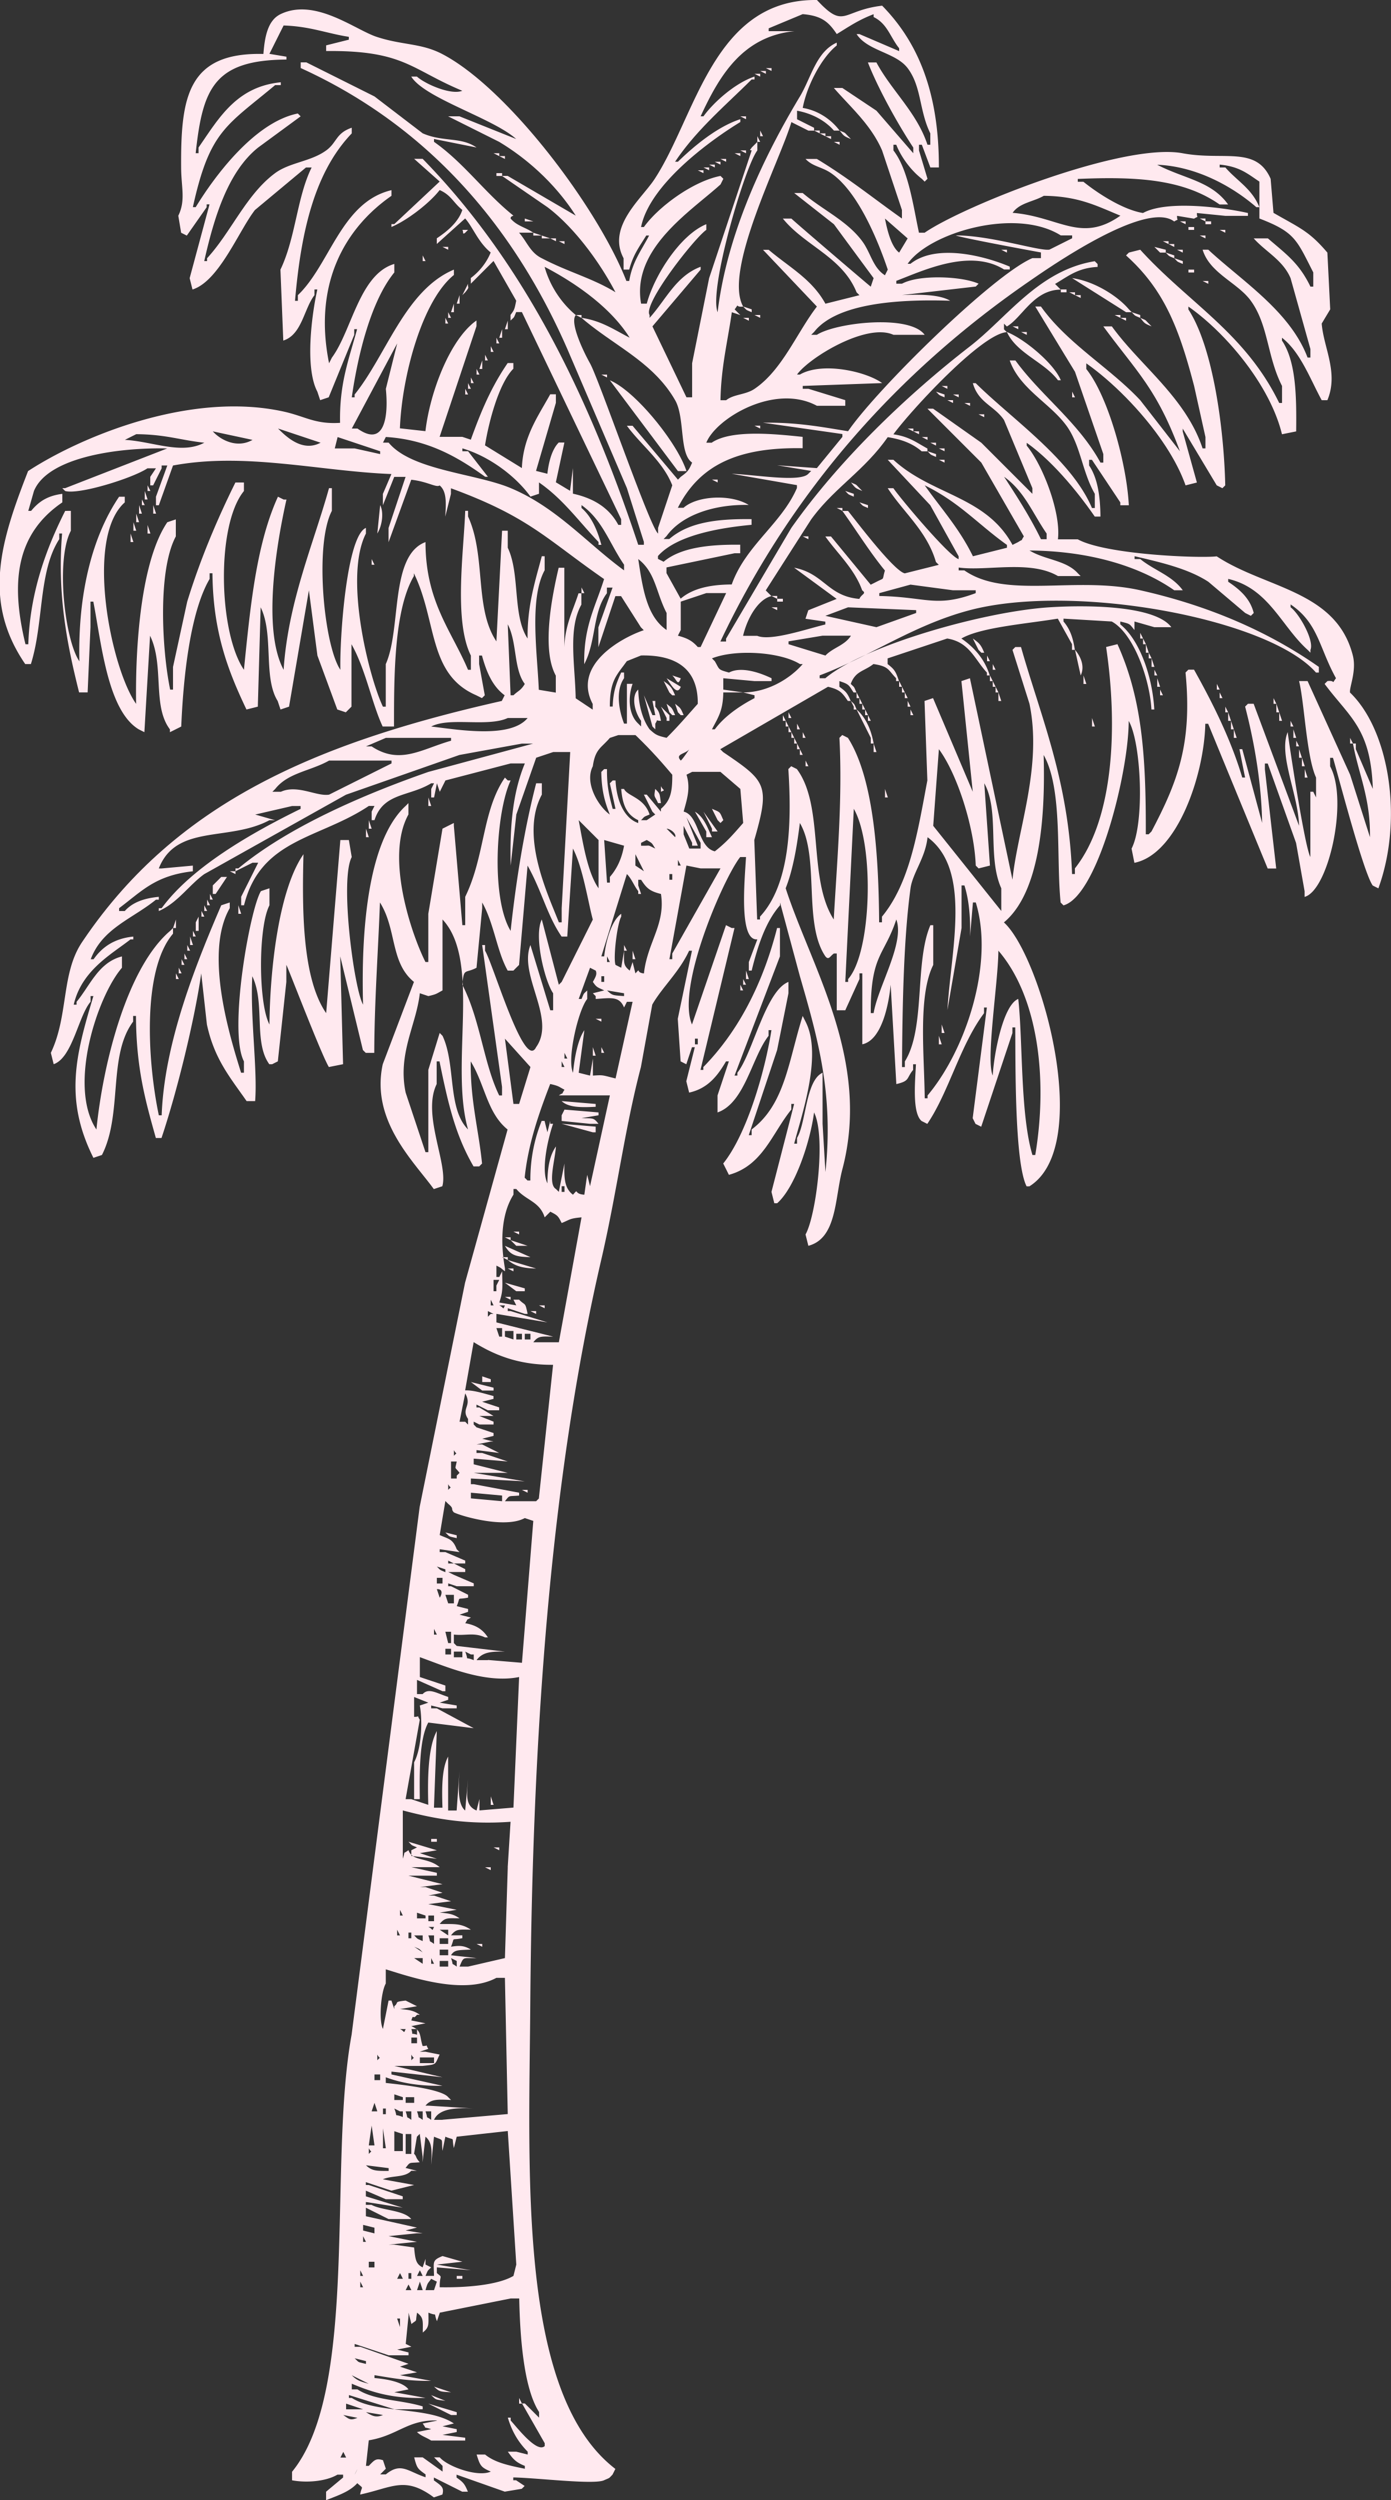 <svg xmlns="http://www.w3.org/2000/svg" width="581" height="1044" fill="none"><rect width="100%" height="100%" fill="#333333" stroke="none"/><g clip-path="url(#a)"><path fill="#FFE9EF" fill-rule="evenodd" d="m374.385 452.671-2.368-41.476c-.815 8.398-3.747 23.189-11.841 24.881v-29.619h-1.191v2.369c-1.98 4.349-3.947 8.686-5.927 13.036H349.5v-23.703h-1.191c-1.679 1.153-2.13 2.92-3.558 1.191-9.386-13.826-2.306-41.59-10.664-55.691-1.203 9.789-2.907 19.717-5.927 27.25 10.789 33.254 35.649 71.823 23.695 117.31-3.207 12.209-2.255 28.842-14.209 32.001-.401-1.579-.79-3.159-1.191-4.738 4.399-7.721 8.634-41.013 3.559-50.953-1.504 11.858-7.819 31.224-15.4 37.917h-1.19c-.401-1.579-.79-3.159-1.191-4.738l9.473-36.739h-1.19v2.369c-8.107 9.99-11.866 23.34-26.063 27.25l-2.369-4.738c9.824-12.246 17.393-38.192 20.137-55.691h-1.191v2.37c-6.979 8.874-9.874 28.014-21.326 32v-7.107l4.736-14.214h-1.19c-3.521 5.979-7.544 11.306-15.4 13.036-.401-1.58-.79-3.159-1.191-4.738 1.191-4.738 2.369-9.476 3.559-14.214h-1.19l-2.369 7.107c-.789-.401-1.578-.79-2.368-1.191-.401-5.929-.789-11.845-1.19-17.774 1.98-9.476 3.947-18.965 5.927-28.441h-1.191c-4.122 8.912-11.302 15.317-15.4 22.512-1.579 8.687-3.157 17.386-4.736 26.072-6.767 25.758-10.062 52.494-16.591 80.584-21.439 92.342-28.757 199.55-29.609 310.468-.551 71.334-5.15 163.099 35.536 194.331-.401.79-.789 1.58-1.19 2.37-1.679 1.73-.902 1.19-3.559 2.37-4.185 1.93-28.506-1.05-37.904-1.19v1.19h1.19c1.19.79 2.368 1.58 3.559 2.37l-1.191 1.19c-2.368.4-4.736.79-7.104 1.19-6.717-2.37-13.421-4.74-20.137-7.1v1.19c2.707 1.98 3.296 2.45 4.737 5.93h-2.369c-3.947-1.99-7.894-3.95-11.841-5.93v1.19c3.045 2.23 4.398 2.88 3.559 5.93-1.191.4-2.369.79-3.559 1.19-12.092-8.99-17.204-4.15-30.8-1.19.639-3.85 1.78-2.1-1.19-4.74-3.271 3.6-8.132 5.12-13.032 7.1v-3.55c2.368-1.99 4.737-3.95 7.105-5.93v-1.19h-2.368c-5.063 2.98-13.333 3.43-18.959 2.36v-3.56c28.181-34.428 14.974-128.236 24.873-182.485 9.473-73.465 18.959-146.942 28.432-220.407 6.315-31.199 12.63-62.41 18.958-93.621 5.927-21.333 11.842-42.667 17.768-63.988-8.583-6.932-9.422-18.752-15.4-28.441-.175 16.433 3.271 28.253 4.737 42.655l-1.19 1.191h-2.369c-7.48-12.873-10.55-25.784-14.209-43.846h-1.191v9.476c-6.227 12.76 4.937 33.58 2.369 42.655-1.191.401-2.369.79-3.559 1.191-8.42-11.62-26.464-28.629-21.327-52.144 4.348-11.456 8.684-22.913 13.032-34.37-9.974-8.084-7.117-21.947-14.21-33.178-.664 19.152-2.305 40.762-2.368 62.81h-3.559l-1.19-1.191-9.473-39.107c.401 15.003.789 30.02 1.19 45.024-1.979.401-3.947.789-5.927 1.19-3.057-4.876-17.354-42.304-17.768-42.655v7.107c-1.19 11.056-2.368 22.124-3.558 33.179-.79.401-1.579.79-2.369 1.191h-1.19c-6.666-9.163-1.629-25.42-7.105-36.739-.94 17.148 2.231 38.782 1.191 52.144h-3.559c-6.867-9.865-13.47-17.511-16.59-32.001l-2.369-21.333c-2.694 19.052-10.011 49.148-16.59 68.726h-2.368c-4.336-15.505-8.208-29.08-8.295-50.952h-1.19v2.369c-10.614 14.164-4.311 38.568-13.032 55.691-1.19.401-2.369.789-3.56 1.19-12.266-24.53-7.405-42.918 0-67.548h-1.19v2.369c-5.1 5.991-7.555 23.364-15.4 26.072-.4-1.58-.789-3.159-1.19-4.738 7.456-15.631 4.235-33.104 13.032-46.215 38.669-57.634 96.572-82.991 175.326-100.728.401-.789.789-1.579 1.19-2.369-5.074-3.735-7.606-9.714-9.473-16.595h-1.19v3.56c.789 4.349 1.579 8.686 2.368 13.035l-1.19 1.191c-.79-.401-1.579-.789-2.368-1.191-20.262-8.724-16.303-31.073-26.064-50.952v1.19c-8.32 14.177-8.295 41.866-8.295 62.811h-4.736c-4.499-9.577-7.13-24.041-13.032-34.37v26.072l-2.368 2.369c-1.191-.401-2.369-.79-3.559-1.191-2.769-7.508-5.526-15.016-8.295-22.512-1.191-9.087-2.368-18.175-3.559-27.25-2.769 16.195-5.526 32.389-8.295 48.584-1.19.401-2.368.79-3.559 1.191-.401-1.191-.789-2.369-1.19-3.56-6.153-9.84-1.516-27.814-7.105-39.108-.401 13.826-.789 27.651-1.19 41.477-1.579.401-3.158.79-4.737 1.191-7.731-16.207-13.996-32.427-14.21-56.882h-1.19v2.369c-8.332 14.227-11.039 42.191-11.841 61.62l-4.737 2.369v-1.191c-7.468-9.865-2.242-26.673-8.295-39.108l-2.368 40.286c-.79-.401-1.579-.789-2.368-1.19-13.02-7.872-15.563-35.887-18.959-53.322h-1.19v10.667c-.401 9.087-.79 18.175-1.19 27.25h-3.56c-4.849-19.366-9.234-40.524-7.104-66.358h-1.19v2.369c-8.772 13.55-6.403 34.783-11.842 52.144h-2.368c-18.22-26.549-9.987-51.906 1.19-80.585 21.515-14.064 67.302-33.48 106.622-24.881 9.135 1.993 13.182 5.402 23.695 4.738-.338-16.621 3.772-26.723 7.105-39.108h-1.19v2.369c-3.559 8.687-7.105 17.386-10.664 26.072l-3.558 1.191c-.401-1.191-.79-2.369-1.191-3.56-5.288-10.052-2.318-32.301 0-42.655h-1.19v2.369c-4.423 5.716-5.25 16.546-13.032 18.965-.401-9.877-.789-19.754-1.19-29.619 6.39-13.312 6.866-30.196 13.031-42.655h-2.368c-7.105 5.929-14.222 11.845-21.327 17.774-6.766 8.724-14.986 29.694-26.063 33.179-.401-1.58-.79-3.159-1.19-4.738 2.769-10.266 5.525-20.544 8.295-30.81h-1.19v1.19c-2.77 3.95-5.527 7.897-8.296 11.846-.79-.401-1.579-.79-2.368-1.191l-1.19-7.107c3.132-6.38 1.24-11.682 1.19-20.143-.175-29.155 2.569-48.183 34.358-47.406.564-7.082 1.767-13.963 7.105-16.595 14.41-7.032 31.189 6.505 40.273 9.476 10.726 3.51 18.432 2.544 27.241 7.107 27.379 14.202 65.046 64.19 77 94.798h1.19c1.266-7.971 5.125-12.847 8.296-18.964h-1.191c-2.882 4.688-5.438 7.922-7.105 14.214h-2.368v-4.738c-7.054-13.25 7.681-24.906 13.032-33.179C290.732 48.258 298.05-.501 341.217 0c11.641 12.484 10.3 4.362 27.241 2.369 15.237 15.53 23.771 36.6 23.695 67.549h-3.558c-1.191-3.16-2.369-6.318-3.559-9.477h-1.19v2.37c1.19 3.948 2.368 7.896 3.558 11.845l-1.19 1.19-1.19-1.19c-4.273-3.247-8.584-8.888-10.664-14.215h-1.19v2.37c6.277 8.084 8.207 22.862 10.663 34.369h2.368c16.002-11.08 82.889-37.83 107.8-33.179 17.229 3.209 30.662-3.171 36.727 10.667.401 4.738.789 9.476 1.19 14.214 10.989 6.343 14.811 7.546 22.505 16.596.401 7.897.789 15.806 1.19 23.703-1.19 1.98-2.368 3.948-3.558 5.928.764 10.016 7.167 20.595 2.368 32.001h-2.368c-4.8-8.787-8.885-20.118-16.591-26.072v1.191c5.89 8.724 6.103 23.327 5.927 37.917-1.98.401-3.947.79-5.927 1.191-5.012-20.619-23.607-42.505-39.095-53.322v1.191c10.413 15.906 14.886 50.288 15.4 73.465l-1.19 1.19c-.79-.401-1.579-.789-2.368-1.19-4.737-7.897-9.474-15.806-14.21-23.703v1.191c1.98 7.107 3.947 14.226 5.927 21.333-1.579.401-3.158.79-4.737 1.191-6.628-18.915-26.101-40.161-41.463-50.953v2.369c9.147 11.369 16.879 39.522 17.768 56.882h-3.558v-1.191c-3.947-5.929-7.895-11.845-11.842-17.774h-1.19v2.369c3.521 5.139 4.674 12.836 4.736 21.334h-2.368c-7.355-10.642-17.868-23.327-28.431-30.81v1.191c6.666 8.009 14.397 27.977 13.031 39.108h8.295c11.604 6.38 50.486 7.972 58.042 7.107 20.487 13.487 50.021 14.264 56.863 41.476 1.604 6.406-1.529 13.187-1.191 15.405 16.378 15.706 22.355 52.883 11.842 81.763-.79-.401-1.579-.79-2.369-1.191-3.934-5.64-14.172-45.162-16.59-53.322h-1.19v3.56c7.781 14.252-.777 51.881-10.664 54.513v-2.369c-1.19-6.719-2.368-13.425-3.558-20.143-3.948-11.056-7.895-22.124-11.842-33.179h-1.19v2.369l4.736 41.477H529.5c-8.295-20.143-16.591-40.286-24.873-60.442h-1.191c-.451 21.447-11.741 54.5-29.609 58.06-.401-1.98-.789-3.948-1.19-5.929 5.513-10.604 4.072-44.234-1.191-53.322-.012 21.723-12.981 73.114-27.241 77.025l-1.191-1.191c-1.942-18.939.965-47.418-7.104-61.619.802 27.275-1.867 57.708-16.591 69.917 15.4 13.913 37.78 93.207 10.664 110.204h-1.191c-5.137-10.116-4.586-52.871-4.736-66.358h-1.19v2.369c-4.349 13.036-8.684 26.072-13.032 39.108-.79-.402-1.579-.79-2.368-1.191-.401-.79-.79-1.58-1.191-2.369 1.98-15.405 3.947-30.81 5.927-46.215h-1.19v2.369c-10.075 13.45-14.623 32.828-23.695 46.215-.79-.401-1.579-.79-2.369-1.191-3.984-3.322-2.719-16.508-2.368-23.703h-1.19v2.369c-2.958 3.585-1.228 4.588-7.105 5.929l.1-.038ZM349.5 14.227c4.949-3.009 8.984-5.867 15.4-8.298v1.19c5.739 2.77 6.929 8.386 10.663 13.036v1.191c-5.526-2.369-11.052-4.738-16.59-7.107h-1.191c4.637 7.107 16.327 7.621 21.327 14.214 5.864 7.76 4.762 17.636 9.473 27.25v4.738h-1.19c-4.486-13.562-15.024-22.587-21.327-34.37h-3.559c4.135 10.617 12.255 25.358 18.959 35.549v2.369l-15.4-17.774-14.21-9.476h-3.558c7.105 8.172 15.475 15.33 20.136 26.071 2.769 8.298 5.526 16.596 8.295 24.881v3.56c-12.167-8.599-21.94-16.646-35.536-24.88h-4.737c3.108 3.27 6.742 3.233 10.664 5.928 10.901 7.47 19.134 26.824 23.695 40.286-.401.79-.789 1.579-1.19 2.369-5.113-3.272-5.915-9.413-9.473-14.214-6.403-8.636-16.729-13.174-24.873-20.143h-3.559c5.526 4.35 11.052 8.686 16.59 13.036 5.526 7.508 11.052 15.016 16.591 22.512-.401 1.191-.79 2.369-1.191 3.56-.238-.088-30.562-25.984-33.168-28.441h-3.559c9.123 11.343 24.873 16.031 30.8 30.81l1.191 1.19c-4.737 1.191-9.473 2.369-14.21 3.56-5.639-10.291-15.087-15.217-23.695-22.512H318.7c7.506 7.897 15.011 15.806 22.504 23.703-8.395 10.93-14.472 26.536-26.063 34.37-3.759 2.544-8.633 2.156-11.841 4.738h-2.368c.238-13.951 3.107-25.044 4.736-36.739 1.19.401 2.368.79 3.559 1.191l-2.369-2.369c2.193-3.034-.162-.752 3.559-1.191-8.445-14.916 15.35-60.843 20.137-77.025 2.368 1.191 4.736 2.37 7.104 3.56h2.369v-1.19c-2.369-1.191-4.737-2.37-7.105-3.56v-3.56c6.403 1.153 11.854 4.236 15.4 8.298h2.368c-3.346-4.463-8.759-8.373-15.4-9.476 1.717-9.251 7.869-21.033 14.21-26.072v-1.191c-8.621 3.848-10.676 14.64-15.4 22.512-14.536 24.192-30.412 56.781-34.359 90.06-3.784-9.476 11.453-60.968 16.591-67.548v-3.56l-2.369 2.37c-.601 1.027-1.153.927 0 1.19-5.927 17.774-11.841 35.548-17.768 53.322-2.368 11.845-4.736 23.703-7.105 35.548v14.214h-2.368c-4.736-9.877-9.473-19.755-14.21-29.619 6.717-7.897 13.421-15.806 20.137-23.703v-1.191c-10.363 3.886-14.548 13.876-21.327 21.334v-1.191c-2.945-4.475 18.708-32.1 23.695-35.548V93.62c-10.826 4.4-21.652 21.259-24.873 33.179h-2.368c-4.072-22.963 20.638-38.443 33.168-49.775.401-.79.79-1.579 1.19-2.368-.4-.402-.789-.79-1.19-1.191-11.503 2.218-26.038 12.96-31.99 21.334h-1.191c3.522-17.486 27.906-35.548 41.464-43.846v-1.191c-9.611 3.121-19.372 11.243-26.064 17.774h-1.19c8.922-13.312 20.851-23.302 31.99-34.37h1.191v-1.19c-7.807 2.57-16.854 10.428-21.327 16.595h-1.191c7.694-16.62 17.305-33.317 39.095-35.548h-10.663v-1.19c4.737-1.98 9.473-3.949 14.21-5.93 7.944.665 10.851 3.285 14.209 8.298l.013.026ZM189.586 114.954v-2.369c-20.35 8.574-28.231 35.761-41.463 52.144v1.19h-1.191c2.569-17.937 8.082-40.298 17.768-52.143v-3.56c-14.598 4.312-17.755 27.889-26.063 39.108-.401.789-.789 1.579-1.19 2.369-6.905-34.32 7.556-57.07 26.063-69.918v-2.369c-20.951 4.964-25.625 30.985-39.095 43.846v2.369h-1.19c2.506-29.193 8.257-53.786 23.695-69.918v-2.369c-6.704 2.307-6.128 6.167-10.664 9.476-6.403 4.676-15.212 4.977-21.327 9.477-12.054 8.899-18.344 24.58-28.431 35.547v1.191h-1.19c4.134-18.388 9.974-37.378 22.504-47.405 5.927-4.35 11.841-8.687 17.768-13.036l-1.19-1.191c-17.718 3.56-34.308 25.445-42.641 39.108h-1.19c7.016-31.863 13.858-33.844 34.358-50.953h2.368v-1.191c-18.57 1.818-25.925 15.08-34.358 27.25v2.37h-1.19c2.906-27.05 7.668-38.895 37.904-39.109v-1.19c-2.368-.402-4.737-.79-7.105-1.191 1.98-3.948 3.947-7.897 5.927-11.845 11.127.363 18.044 3.321 27.241 4.738v1.19l-9.473 2.37v2.369c32.579-.314 35.324 7.633 56.863 16.595-4.573 1.906-15.324-2.682-18.958-5.929h-2.368c5.588 9.063 34.145 17.348 43.831 26.072-7.894-3.158-15.801-6.317-23.695-9.476h-4.737c7.105 3.56 14.223 7.107 21.327 10.667 12.619 7.57 24.096 18.4 31.991 30.81-9.473-5.528-18.959-11.055-28.432-16.596h-2.368c6.315 4.35 12.63 8.687 18.958 13.036 11.115 8.373 21.803 22.863 28.432 35.548-9.548-5.866-19.798-8.436-30.8-14.214-4.849-2.369-6.14-6.919-9.473-10.667h5.927c-3.433-2.344-6.829-2.783-9.473-5.929.2-.3-.363-.539 1.19-1.19-11.941-9.552-20.625-21.999-33.168-30.81v-1.191c5.927 1.19 11.841 2.369 17.768 3.56-6.478-4.538-14.084-2.206-22.504-5.93l-20.137-15.404c-9.473-4.738-18.958-9.476-28.431-14.214h-2.369v2.369c52.002 23.64 88.365 64.703 111.359 117.31 8.295 19.354 16.59 38.707 24.873 58.06a51437.25 51437.25 0 0 0 7.104 22.512v1.191h-2.368c-21.026-63.475-48.368-118.527-90.031-161.156h-3.559c3.559 3.158 7.105 6.317 10.663 9.476-6.315 5.928-12.63 11.845-18.958 17.774h-1.191v1.19c6.541-2.707 15.952-9.977 20.137-15.404 4.824 2.093 5.764 5.327 9.473 8.297-1.704 5.24-6.528 9.088-10.663 11.846v2.368c3.947-3.56 7.894-7.107 11.841-10.666 3.258 3.647 5.35 9.839 10.663 14.214-1.729 4.337-4.811 8.059-8.295 10.667v2.369l8.295-8.298 1.191-1.191c3.157 5.528 6.315 11.055 9.473 16.596-.715 3.56-.752 3.823-2.369 5.929v2.369c1.717-1.68 1.228-.865 2.369-3.56h2.368c13.821 28.829 27.642 57.671 41.463 86.5v2.369h-1.19c-3.772-7.056-10.15-11.08-18.959-13.035v-10.667c-.401 3.158-.789 6.317-1.19 9.476-1.98-1.191-3.947-2.369-5.927-3.56 1.19-5.528 2.368-11.055 3.559-16.596h-2.369c-2.806 2.821-4.185 8.06-4.736 13.036-1.579-.401-3.158-.789-4.737-1.191 2.77-9.476 5.526-18.964 8.295-28.44v-3.56h-2.368c-4.924 8.987-11.315 17.611-11.841 30.81-5.138-3.159-10.263-6.318-15.4-9.476 1.579-9.865 5.764-25.834 11.841-32.001v-2.369h-2.368c-6.666 9.739-10.839 19.353-15.4 32.001-1.19-.402-2.368-.79-3.559-1.191h-9.473c5.138-15.405 10.263-30.81 15.4-46.215v-2.369c-11.064 7.796-19.434 29.957-21.327 46.215-3.558-.401-7.104-.79-10.663-1.191.865-21.961 9.335-53.272 22.505-63.989l.05.088ZM319.89 28.441h2.368v1.19c-.789-.4-1.578-.79-2.368-1.19Zm-2.368 1.19h2.368v1.191c-.789-.4-1.579-.79-2.368-1.19Zm-2.368 1.179h2.368V32c-.79-.4-1.579-.79-2.368-1.19Zm-5.927 17.774h2.368v1.19c-.789-.4-1.579-.79-2.368-1.19Zm8.295 5.928c.401.79.789 1.58 1.19 2.37h-1.19v-2.37Zm22.505 0h2.368v1.191c-.79-.4-1.579-.79-2.368-1.19Zm10.663 0c2.694 1.154 1.867.652 3.559 2.37l1.19 1.19c-3.158-1.29-2.869-1.266-4.736-3.56h-.013Zm-8.295 1.191h2.368v1.191c-.789-.401-1.579-.79-2.368-1.19Zm-26.063 1.179c.4.79.789 1.579 1.19 2.369h-1.19v-2.37Zm28.431 0h2.368v1.19c-.789-.4-1.578-.79-2.368-1.19Zm3.559 2.369h2.368v1.19c-.789-.4-1.579-.79-2.368-1.19Zm-39.095 3.56h2.368V64c-.789-.4-1.579-.79-2.368-1.19Zm-103.063 1.178h2.368v1.19c-.789-.4-1.579-.79-2.368-1.19Zm100.694 0h2.369v1.19c-.79-.4-1.579-.79-2.369-1.19Zm-98.326 1.19h2.368v1.191c-.789-.4-1.579-.79-2.368-1.19Zm92.4 1.191h2.368v1.191c-.79-.401-1.579-.79-2.368-1.19Zm-2.369 1.178h2.369v1.191c-.79-.4-1.579-.79-2.369-1.19Zm-2.368 1.191h2.368v1.191c-.789-.401-1.579-.79-2.368-1.19Zm228.631 17.774h1.19c-3.095-7.734-9.272-10.905-14.209-16.596h-2.368v-1.19c8.27.827 11.415 3.647 16.59 7.107v15.405c14.911 5.728 15.513 8.824 22.505 22.512v5.929h-1.191c-4.736-9.84-10.112-13.538-17.768-20.144h-5.927c5.075 5.679 12.13 9 15.4 16.596 2.769 9.877 5.526 19.755 8.295 29.619v3.56h-1.19c-7.318-19.366-27.354-31.938-41.464-45.036h-2.368c2.97 9.852 14.623 13.725 20.137 21.333 7.368 10.141 6.791 23.39 13.031 35.548v7.107h-1.19c-14.247-29.28-37.804-41.727-58.041-63.988-1.579.401-3.158.789-4.737 1.19l-1.19 1.191c15.851 14.239 22.091 30.196 28.432 54.513 1.578 7.107 3.157 14.226 4.736 21.334v4.738h-1.19c-7.03-21.246-26.064-34.558-37.905-50.953h-3.559c14.009 19.052 22.38 26.084 31.991 52.143-5.526-7.107-11.052-14.226-16.591-21.333-12.856-13.701-30.461-23.653-41.463-39.108h-2.368c5.526 9.087 11.052 18.175 16.59 27.25l11.841 34.37v3.559h-1.19c-9.222-16.833-24.748-27.851-35.536-42.655h-2.369c4.16 11.833 16.829 17.837 23.695 27.25 5.915 8.123 6.554 19.279 11.842 28.441v5.929h-1.191c-8.545-20.256-33.506-37.227-48.568-52.143h-1.19c2.318 8.235 8.997 9.413 13.032 15.404 3.947 9.477 7.894 18.965 11.841 28.441v2.369l-21.327-21.333c-6.716-4.739-13.42-9.477-20.136-14.215h-2.369l22.505 22.512c5.927 10.266 11.841 20.544 17.768 30.81-1.704 2.582.251.69-2.368 2.369-.79.401-1.579.79-2.368 1.191-11.19-20.494-33.557-20.657-49.759-35.548h-2.368c5.927 6.318 11.841 12.635 17.768 18.965 3.947 7.107 7.894 14.227 11.841 21.334v1.19c-4.072-1.253-24.196-25.181-27.241-29.619h-2.368c6.591 10.116 16.402 17.912 20.136 30.81l1.191 1.191c-4.737 1.191-9.473 2.369-14.21 3.56-4.586-1.066-20.074-21.585-23.695-26.072h-2.368c5.563 7.696 11.453 17.222 17.768 24.881-1.303 4.462.138 2.808-3.559 4.738-.789.401-1.578.79-2.368 1.191a22931.626 22931.626 0 0 0-16.59-20.143h-2.368c5.112 7.17 12.217 13.575 15.399 22.512 1.968 1.379-.288 1.491-1.19 3.56-13.257-1.128-14.673-10.605-27.241-13.036 5.927 4.349 11.841 8.686 17.768 13.036l-11.841 4.738c-.401 1.19-.79 2.369-1.191 3.559 2.77.402 5.526.79 8.296 1.191v1.191c-7.519 1.792-22.869 7.095-28.432 4.738h-5.927c1.779-7.533 6.34-15.254 11.841-16.596a5290.08 5290.08 0 0 1-2.368-2.369c6.315-9.877 12.631-19.754 18.959-29.619 9.648-13.274 22.066-20.168 31.99-34.369 6.002.927 10.526 2.745 14.209 5.928h2.369v-1.19c-4.699-2.545-7.619-5.002-14.21-5.929 7.343-10.015 36.978-42.166 47.39-42.655l-1.19-1.191v-2.369l1.19 1.191c6.378-3.71 11.14-15.305 22.505-15.405l-2.368-2.369c5.588-3.259 9.435-6.668 17.768-7.107v-1.191l-1.19-1.191c-23.395 3.786-36.489 23.44-52.127 35.548-27.041 20.945-54.846 47.807-74.631 75.847a81942.1 81942.1 0 0 0-27.242 46.214v1.191h-2.368c29.86-63.023 74.13-112.635 129.126-150.502 8.083-5.565 48.644-33.956 60.422-24.88 2.231-1.43 1.153.275 1.191-2.37 2.368.401 4.736.79 7.104 1.19 2.231-1.428 1.153.277 1.191-2.368 3.947.401 7.894.79 11.841 1.19h9.473v-1.19c-10.413-2.332-33.895-5.465-43.831 0-8.358-1.354-18.871-8.198-24.873-13.036h-2.369v-1.19c24.284-1.041 43.945 0 59.232 10.666h3.559c-7.055-9.852-18.345-10.704-29.61-16.596 16.678.702 31.752 9.326 41.463 17.774l.013-.05ZM293.827 69.917h2.368v1.191c-.789-.4-1.579-.79-2.368-1.19Zm-2.368 1.191h2.368V72.3c-.79-.401-1.579-.79-2.368-1.19Zm-84.105 1.178h2.368v1.191h-2.368v-1.19ZM467.963 90.06c-16.44 11.62-25.537.427-45.01-1.19 2.932-4.212 8.521-4.538 13.032-7.107 14.485.175 21.853 4.136 31.99 8.297h-.012Zm-248.768 1.191c1.191.401 2.369.79 3.559 1.191h-3.559v-1.19Zm159.927 8.298c-1.191 1.981-2.369 3.948-3.559 5.929-3.371-2.507-5.012-9.526-5.927-14.214 3.158 2.77 6.315 5.528 9.473 8.298l.013-.013Zm122.009-8.298h2.368v1.191c-.789-.401-1.579-.79-2.368-1.19Zm-8.283 1.178h2.368v1.191c-.789-.4-1.578-.79-2.368-1.19Zm10.651 0h2.368v1.191h-2.368v-1.19Zm-206.114 92.43h-2.368c3.96-10.09 28.545-24.956 46.2-15.405h11.841v-2.369c-5.137-1.579-10.262-3.159-15.4-4.738h-2.368v-1.191c11.052-.401 22.116-.789 33.168-1.191-6.704-4.863-24.985-8.987-34.358-3.559h-1.191c4.925-6.944 28.933-21.723 40.273-16.596h13.032c-6.34-8.686-37.216-5.064-45.01 0h-2.368l1.191-1.191c9.41-11.995 35.085-13.75 56.863-13.036-4.574-2.695-12.681-2.657-20.137-2.369 10.263-1.191 20.538-2.369 30.8-3.56l1.191-1.19c-6.829-3.084-24.623-3.961-31.991 0h-2.368v-1.191c11.328-4.325 30.737-13.613 45.01-4.738h2.368v-1.191c-10.551-4.512-30.725-9.714-41.463-1.191h-1.191c9.072-13.036 45.16-23.677 63.968-11.845h4.737v1.19l-9.473 4.739c-4.11.752-24.56-5.979-39.095-5.929 1.766.903 33.719 6.806 35.536 7.107v2.369h-3.559c-16.364 6.932-64.933 54.663-76.999 72.287-10.965-1.755-21.315-3.786-35.537-3.56l33.168 4.738v1.191l-10.663 13.036c-5.526-.401-11.052-.79-16.59-1.191l14.209 2.369-1.19 1.191c-3.434 3.685-22.229.338-31.991 0 9.085 1.579 18.17 3.158 27.242 4.738v1.191c-6.403 14.891-21.477 24.041-27.242 40.286-9.172.05-16.352 1.692-21.326 5.928-1.98-3.559-3.947-7.107-5.927-10.667v-2.369c9.473-1.98 18.958-3.948 28.431-5.928h2.369v-3.56c-13.057-.151-24.936 1.191-31.991 7.107-.789-.401-1.578-.79-2.368-1.191v-1.191c7.481-8.46 24.835-11.707 39.095-13.036v-2.369c-15.112-.2-26.427 1.492-34.358 8.298h-2.369l1.191-1.191c6.165-8.598 19.485-13.374 34.358-13.035-7.631-4.663-21.602-3.836-27.241 1.19h-2.368c8.997-17.736 24.885-25.382 52.127-24.881v-4.738c-11.428-1.19-29.648-3.133-37.905 2.369l.037.063Zm199.009-90.06h2.369v1.19h-2.369V94.8Zm-303.262 1.19h2.368l-1.19 1.191c-1.291 1.066-.627-.489-1.191-1.19h.013Zm316.294 0h2.368v1.191c-.789-.401-1.579-.79-2.368-1.19ZM222.754 97.18c1.19.401 2.368.79 3.559 1.19h-3.559v-1.19Zm3.546 1.178c1.191.401 2.368.79 3.559 1.191H226.3v-1.19Zm274.831 0h2.368v1.191c-.789-.401-1.579-.79-2.368-1.19ZM229.859 99.55h2.368v1.191c-.789-.401-1.579-.79-2.368-1.19Zm3.558 1.178h2.369v1.191c-.79-.401-1.579-.79-2.369-1.191Zm252.314 0h2.368v1.191c-.789-.401-1.579-.79-2.368-1.191Zm2.368 1.191h2.368v1.191c-.789-.401-1.578-.79-2.368-1.191Zm-303.262 1.178h2.368v1.191c-.789-.401-1.579-.79-2.368-1.191Zm297.348 0c1.579.401 3.157.79 4.736 1.191v1.191h-2.368l-2.368-2.369v-.013Zm-63.968 1.191h2.368v1.191c-.789-.401-1.579-.79-2.368-1.191Zm73.441 0h2.368v1.191c-.789-.401-1.579-.79-2.368-1.191Zm-4.737 1.178c1.191.401 2.369.79 3.559 1.191v1.191c-2.694-1.153-1.867-.652-3.559-2.369v-.013Zm-310.367 1.191c.401.79.79 1.579 1.191 2.369h-1.191v-2.369Zm313.926 1.178c1.19.401 2.368.79 3.559 1.191v1.191c-2.695-1.153-1.867-.652-3.559-2.369v-.013Zm-227.453 33.192c-6.378-3.247-11.854-7.132-20.137-8.298 13.558 11.682 29.873 18.363 39.096 34.37 4.197 7.282 1.629 22.386 7.104 26.071-1.441 3.46-2.03 3.936-4.736 5.929l-1.191 1.191c-6.315-7.508-12.63-15.016-18.958-22.512h-2.368c5.952 8.135 15.061 14.878 18.958 24.881-1.98 5.929-3.947 11.845-5.927 17.774v2.369c-3.521-2.833-24.61-64.302-28.431-71.096-3.033-5.415-8.534-17.185-5.927-20.143-5.814-4.775-10.802-11.995-13.032-20.143 13.282 6.932 27.717 17.122 35.536 29.619l.013-.012Zm233.367-28.441h2.369v1.191h-2.369v-1.191Zm-48.568 3.547c8.96 1.216 18.884 7.308 23.695 13.036l1.191 1.191h-2.369c-7.505-4.738-15.011-9.476-22.504-14.214l-.013-.013Zm54.495 1.191h2.368v1.191c-.789-.401-1.578-.79-2.368-1.191ZM195.5 118.501c-.2 1.993.84 1.078-1.19 3.56l-1.191 1.191 2.369-4.738.012-.013Zm247.59 2.369h2.368v1.191h-2.368v-1.191Zm3.558 1.191h2.369v1.191c-.79-.401-1.579-.79-2.369-1.191Zm-254.694 1.178v3.56h-1.19c.401-1.191.789-2.369 1.19-3.56Zm257.063 0h2.368v1.191c-.79-.401-1.579-.79-2.368-1.191Zm-259.431 3.56v3.56h-1.19c.4-1.191.789-2.369 1.19-3.56Zm120.831 1.191c1.191.401 2.368.79 3.559 1.191v1.19c-2.694-1.153-1.867-.651-3.559-2.369v-.012Zm-123.212 2.369c.401.79.79 1.579 1.191 2.369h-1.191v-2.369Zm285.494 0c1.191.401 2.368.79 3.559 1.191v1.19c-2.694-1.153-1.867-.651-3.559-2.369v-.012Zm-232.177 1.178h2.368v1.191c-.789-.401-1.578-.79-2.368-1.191Zm74.632 0h2.368v1.191c-.79-.401-1.579-.79-2.368-1.191Zm150.44 0h2.369v1.191c-.79-.401-1.579-.79-2.369-1.191Zm-279.567 1.191c.401.79.79 1.579 1.191 2.369h-1.191v-2.369Zm124.39 0h2.368v1.191c-.789-.401-1.578-.79-2.368-1.191Zm157.546 0h2.368v1.191c-.789-.401-1.579-.79-2.368-1.191Zm8.295 0c2.694 1.153 1.867.652 3.558 2.369l1.191 1.191c-3.158-1.291-2.87-1.266-4.737-3.56h-.012Zm-264.167 1.178v3.56H210.9c.401-1.191.79-2.369 1.191-3.56Zm210.862 2.369h2.369v1.191c-.79-.401-1.579-.79-2.369-1.191Zm-213.231 1.191v3.56h-1.19c.401-1.191.789-2.369 1.19-3.56Zm210.863 1.178c7.205 2.82 19.535 12.999 22.505 20.143h-1.191c-5.764-7.671-17.229-11.206-21.327-20.143h.013Zm5.914 0h2.369v1.191c-.79-.401-1.579-.79-2.369-1.191Zm-219.145 2.382c.401.789.789 1.579 1.19 2.369h-1.19v-2.369Zm-46.2 21.321c1.203 11.945-.664 24.53-11.841 16.596h-2.368c6.315-11.845 12.63-23.703 18.958-35.548-1.579 6.317-3.157 12.635-4.736 18.965l-.013-.013Zm43.832-17.774c.401.79.789 1.579 1.19 2.369h-1.19v-2.369Zm-2.381 3.56c.401.79.789 1.579 1.19 2.369h-1.19v-2.369Zm-1.178 2.369v3.56h-1.19c.401-1.191.789-2.369 1.19-3.56Zm-2.368 3.547c.401.79.789 1.579 1.19 2.369h-1.19v-2.369Zm52.127 2.382h2.368v1.19c-.79-.401-1.579-.789-2.368-1.19Zm-54.495 1.178c.401.79.789 1.579 1.19 2.369h-1.19v-2.369Zm58.041 1.191c10.814 4.512 28.294 26.36 31.99 37.917h-3.559L254.732 158.8Zm-59.232 1.178c.401.79.79 1.579 1.191 2.369H195.5v-2.369Zm197.831 1.191h2.368v1.191c-.789-.402-1.578-.79-2.368-1.191Zm-199.009 1.178c.401.79.79 1.579 1.191 2.369h-1.191v-2.369Zm196.641 1.191c1.19.401 2.368.789 3.559 1.191v1.19c-2.694-1.153-1.867-.651-3.559-2.369v-.012Zm56.863 0c.401.789.79 1.579 1.191 2.369h-1.191v-2.369Zm-49.758 1.178h2.368v1.191c-.789-.401-1.579-.79-2.368-1.191Zm-2.369 2.369h2.369v1.191c-.79-.401-1.579-.79-2.369-1.191Zm7.118 1.191h2.368v1.191c-.789-.401-1.579-.79-2.368-1.191Zm5.914 4.738h2.368v1.191c-.789-.401-1.578-.79-2.368-1.191Zm-93.577 4.738h2.368v1.191c-.79-.401-1.579-.79-2.368-1.191Zm-181.253 7.107c-7.431 3.973-14.122-2.244-17.769-5.929 5.927 1.981 11.842 3.949 17.769 5.929Zm245.221-5.916h2.368v1.19c-.789-.401-1.579-.789-2.368-1.19Zm-273.653 4.738c-6.541 3.735-13.47-.05-16.59-3.56 5.525 1.191 11.051 2.369 16.59 3.56Zm276.021-3.56h2.368v1.191c-.789-.401-1.579-.79-2.368-1.191Zm-296.158 4.738c-9.51 5.089-21.464-.514-33.168-1.191 1.58-.789 3.158-1.579 4.737-2.369 12.255.075 18.82 2.57 28.431 3.56Zm73.454 3.56v1.191c-3.559-.79-7.105-1.58-10.663-2.369h-8.296c.401-1.58.79-3.159 1.191-4.738 5.927 1.98 11.841 3.948 17.768 5.928v-.012Zm43.819 10.667h1.19c-2.769-3.56-5.525-7.107-8.295-10.667h-2.368v-1.191c11.227 3.309 22.292 11.594 28.432 20.143 1.19-.401 2.368-.79 3.558-1.191v-4.738c10.087 6.969 16.578 16.207 24.873 24.881v1.191h1.191c-1.679-6.129-4.073-11.77-8.296-15.405v-1.191c8.834 6.23 11.629 15.932 17.769 24.881v2.369c-15.551-11.356-28.131-26.297-47.391-34.369-14.685-6.155-41.363-7.371-50.936-18.965h-2.368c.401-.79.789-1.579 1.19-2.369 17.693 1.078 30.274 8.548 41.464 16.596l-.013.025Zm182.444-16.596h2.368v1.191c-.79-.401-1.579-.79-2.368-1.191Zm3.546 2.369h2.368v1.191c-.789-.401-1.579-.79-2.368-1.191Zm-161.104 53.334v-5.928H226.3c-2.807 10.604-6.102 20.656-5.927 34.369-6.378-9.601-3.057-26.962-8.295-37.917v-7.107h-2.368l-2.368 46.215c-9.298-13.863-4.236-35.598-11.842-52.144v-2.369h-1.19c-.589 16.859-4.837 45.939 2.368 60.442v5.929h-1.19c-6.955-16.421-17.756-28.404-17.768-53.322-14.999 5.603-9.987 36.225-16.591 50.953v17.774h-1.19c-5.614-11.733-16.465-53.886-7.105-72.287v-2.369c-8.019 3.409-10.977 45.588-10.663 59.251-6.855-10.091-10.927-52.182-3.559-66.358v-9.476h-1.19c-6.466 23.264-17.067 47.305-18.959 75.846-9.222-17.235-2.619-54.187 1.19-71.096h-1.19c-.789-.401-1.579-.789-2.368-1.19-9.097 19.929-11.566 46.139-14.21 72.286-10.6-15.643-11.678-60.328 0-74.655v-3.56h-3.559c-7.643 15.417-14.735 32.176-20.136 49.774-1.98 9.088-3.947 18.175-5.927 27.25v9.476h-1.19c-3.421-16.52-5.276-49.711 2.368-63.988v-7.107c-1.19.401-2.368.789-3.559 1.19-10.864 15.982-13.42 50.891-13.031 75.847-10.476-14.803-21.59-69.166-4.737-84.132v-2.369h-2.368c-11.19 16.508-17.255 40.462-16.59 68.727-6.078-8.862-9.975-42.367-3.56-54.513v-8.298H27.23c-7.656 15.167-14.749 33.781-15.4 55.691h-1.19c-6.491-26.61-3.56-46.327 15.4-59.25v-3.56c-6.341.827-9.85 3.271-13.032 7.107h-1.19c.789-2.77 1.578-5.528 2.367-8.298 5.865-14.252 35.474-18.213 55.673-17.774-14.21 5.528-28.431 11.056-42.64 16.596h-1.191c.4.401.79.789 1.19 1.191 5.802 1.617 28.244-5.378 34.359-9.477h3.558c-.79 1.191-1.578 2.369-2.368 3.56v3.56h1.19c1.19-2.369 2.369-4.738 3.56-7.107v-1.191h2.367c-1.579 4.35-3.157 8.687-4.736 13.036v3.56h1.19c1.98-5.528 3.947-11.056 5.927-16.596 30.161-5.64 61.5 2.419 91.222 3.56-1.19 2.77-2.368 5.528-3.559 8.298v4.738l4.737-11.845h4.736c-2.368 7.107-4.736 14.226-7.104 21.334v5.928c3.157-8.686 6.315-17.385 9.473-26.071 6.804.739 10.538 3.434 11.841 2.369 3.032 2.444 2.706 7.37 2.368 13.036l2.368-9.477v-2.369c32.617 11.958 39.634 21.021 63.968 37.917-3.533 11.444-8.583 19.642-8.295 35.548 5.025-9.438 3.496-21.797 9.473-29.619v-2.369h2.368c-1.979 5.528-3.947 11.056-5.926 16.596v8.298c2.368-7.107 4.736-14.227 7.104-21.334h2.369c2.769 4.349 5.526 8.686 8.295 13.036l1.19 1.191c-9.911 3.396-29.81 14.74-21.327 30.809v2.369l-7.104-4.738c-.251-13.875-3.308-28.954 2.368-39.107v-4.738h-1.191c-2.293 7.27-5.563 12.985-5.926 22.512v-33.179h-2.369c-2.543 10.905-7.355 33.83-1.19 45.036v7.107c-2.368-.401-4.737-.789-7.105-1.19-.576-14.992-4.047-37.729 2.368-49.775l.076-.063Zm164.662-50.952h2.369v1.19c-.79-.401-1.579-.789-2.369-1.19Zm-4.736 1.178c1.19.401 2.368.789 3.558 1.191v1.19c-2.694-1.153-1.867-.651-3.558-2.369v-.012Zm4.736 3.56h2.369v1.19c-.79-.401-1.579-.789-2.369-1.19Zm45.01 30.809v2.369h-2.368c-4.674-9.538-9.975-17.748-15.4-26.071 8.483 5.991 11.841 15.116 17.768 23.702Zm-139.778-22.524h2.369v1.191c-.79-.401-1.579-.79-2.369-1.191Zm58.042 1.191c2.694 1.153 1.867.651 3.558 2.369l1.191 1.19c-3.158-1.291-2.87-1.265-4.737-3.559h-.012Zm-293.79 1.19c.401.79.79 1.58 1.19 2.369h-1.19v-2.369Zm358.948 24.882v1.19c-4.737 1.191-9.473 2.369-14.21 3.56-5.751-11.757-13.182-19.779-20.136-29.619 14.397 7.007 22.48 16.433 34.359 24.881l-.013-.012ZM60.46 205.014c.4 1.191.789 2.37 1.19 3.56h-1.19v-3.56Zm292.598 0c1.191.402 2.369.79 3.559 1.191v1.191c-2.694-1.153-1.867-.652-3.559-2.369v-.013Zm-293.789 3.548c.401.789.79 1.579 1.19 2.369h-1.19v-2.369Zm299.716 1.191c1.191.401 2.368.789 3.559 1.19v1.191c-2.694-1.153-1.867-.652-3.559-2.369v-.012Zm-300.894 1.178c.401 1.191.79 2.369 1.19 3.56h-1.19v-3.56Zm5.915 0c.4 1.191.789 2.369 1.19 3.56h-1.19v-3.56Zm94.78 0c1.654 3.184.739 8.799-1.19 11.845.401-3.948.789-7.897 1.19-11.845Zm190.714 1.191h2.368v1.19c-.789-.401-1.579-.789-2.368-1.19Zm-292.6 2.369c.402 1.19.79 2.369 1.191 3.559h-1.19v-3.559Zm-1.177 3.559c.4 1.191.79 2.369 1.19 3.56h-1.19v-3.56Zm5.914 1.179c.401 1.19.79 2.369 1.19 3.559h-1.19v-3.559Zm-7.104 3.559c.4 1.191.789 2.369 1.19 3.56h-1.19v-3.56Zm280.757 1.179h2.368v1.19c-.789-.401-1.578-.789-2.368-1.19Zm155.19 22.524h3.559c-4.587-6.229-11.804-8.21-17.769-13.036h-2.368v-1.19c10.939 2.557 22.367 5.176 30.8 10.666 5.137 4.35 10.262 8.687 15.4 13.036.789.401 1.579.79 2.368 1.191l1.191-1.191c-1.529-6.204-6.09-9.977-10.664-13.036v-1.19c16.929 3.898 22.204 19.779 33.168 29.619l1.191 1.19v-1.19c1.654-3.761-4.549-14.979-8.295-17.774v-1.191c11.64 7.872 11.878 18.087 18.958 30.81-2.193 3.033.163.752-3.559 1.191l-1.19 1.19c10.388 13.976 19.322 18.476 20.136 43.846-2.368-5.528-4.736-11.055-7.104-16.596v-2.369h-1.191c2.356 12.923 7.318 22.625 7.105 39.108-2.769-8.686-5.526-17.385-8.295-26.072-5.927-13.036-11.841-26.072-17.768-39.107h-3.559c2.205 8.686 3.108 31.75 7.105 40.286v8.297c-.401-.789-.79-1.579-1.191-2.369h-1.19v27.25c-2.318-4.098-8.746-46.177-9.473-52.143-3.947 9.401 4.448 26.184 4.737 39.107-6.316-16.984-12.631-33.968-18.959-50.952h-2.368l-1.191 1.19c3.622 13.926 6.817 31.274 7.105 48.584-2.769-10.266-5.526-20.544-8.295-30.81h-1.19l2.368 11.846h-1.191c-4.761-16.045-12.467-31.349-20.136-45.037h-2.368l-1.191 1.191c2.958 29.97-3.546 46.077-14.209 66.357l-1.191 1.191h-1.19c.113-32.414-1.504-56.568-11.841-79.393-1.579.401-3.158.789-4.737 1.19 4.799 32.076 3.571 71.51-13.032 92.43v2.369h-1.19c-1.441-39.221-13.019-65.518-21.327-94.799h-2.368l-1.19 1.191c2.368 7.508 4.736 15.017 7.104 22.512 5.414 26.398-4.962 52.332-7.104 73.465-5.927-28.04-11.842-56.092-17.769-84.132-1.19.401-2.368.79-3.558 1.191l4.736 46.215c-5.526-13.036-11.052-26.072-16.59-39.108-1.19.401-2.368.79-3.559 1.191.401 11.055.79 22.123 1.191 33.179-4.085 21.659-7.331 42.805-18.959 56.881v2.369h-1.19c-.188-26.159-1.943-59.689-13.032-77.024-.789-.401-1.579-.79-2.368-1.191l-1.191 1.191c1.379 25.432-1.065 52.557-2.368 75.846-11.002-17.197-3.772-47.167-15.4-62.81-.789-.401-1.579-.79-2.368-1.191l-1.19 1.191c1.528 23.803.463 48.358-11.842 61.619v1.191h-1.19c-.401-11.055-.79-22.123-1.191-33.179 6.654-23.113 5.013-24.505-13.031-36.738l-1.191-1.191c14.999-8.686 30.011-17.385 45.01-26.072 4.999 1.203 5.877 2.432 8.295 5.929h1.19c-1.441-3.46-2.03-3.936-4.736-5.929v-2.369c4.185 1.366 3.847 1.642 5.927 4.738h1.19c-1.178-2.645-.639-1.88-2.368-3.56 1.955-5.427 5.563-5.214 9.473-8.297 6.516.977 6.065 2.431 9.473 5.928v1.191h1.19c-1.303-3.998-1.867-4.876-4.736-7.107v-2.369c8.295-2.77 16.59-5.528 24.873-8.298 9.297 1.467 11.478 8.712 16.59 14.214v1.191h1.191c-2.131-6.869-6.529-11.757-11.842-15.405 8.032-4.638 26.089-6.016 40.273-8.298 1.98 3.56 3.947 7.107 5.927 10.667v2.369h1.19c-.789-5.227-2.042-8.674-4.736-11.845v-1.191c6.716.401 13.42.79 20.136 1.191 9.097 4.964 15.851 23.816 16.591 36.739h1.19c-.739-13.588-6.052-29.018-14.209-35.548v-1.191c4.298 1.078 3.696.84 5.926 3.56v-3.56l8.296 2.369h7.104c-6.754-9.025-34.797-9.338-50.936-8.298-27.454 1.768-77.263 15.932-93.59 29.619h-2.368v-1.19c20.876-7.772 39.045-21.033 62.79-27.25 43.681-11.457 124.741 3.509 144.526 26.071h1.191v-2.369c-20.826-14.565-45.586-25.482-74.632-32-27.153-6.08-56.036 3.835-73.441-8.298h-2.368v-1.191c11.653 1.617 29.797-3.246 41.463 3.56h9.473l-1.19-1.191c-4.937-5.465-13.621-5.503-20.137-9.476 24.322.175 45.536 6.23 60.422 16.596l.038.012Zm-335.253-13.036c.401.79.79 1.58 1.191 2.369h-1.191v-2.369Zm123.2 22.512v7.107c-8.283-5.653-9.987-17.235-11.841-29.619 7.267 5.616 7.367 13.876 11.841 22.512Zm119.641-9.476h9.473v1.191c-16.653 6.192-20.675 1.542-40.273 1.191v-1.191c4.348-1.191 8.683-2.369 13.032-3.56 5.926.79 11.841 1.58 17.768 2.369ZM242.89 245.3c.401.79.79 1.58 1.191 2.369h-1.191V245.3Zm60.41 2.369c-3.559 7.509-7.105 15.017-10.664 22.512h-1.19c-2.306-2.607-4.336-3.672-8.295-4.738.401-.789.789-1.579 1.19-2.369v-11.845c3.559-1.191 7.105-2.369 10.664-3.56h8.295Zm18.958 1.191h2.369v1.191c-.79-.401-1.579-.79-2.369-1.191Zm2.369 1.178h2.368v1.191h-2.368v-1.191Zm-2.369 3.56h2.369v1.191c-.79-.401-1.579-.79-2.369-1.191Zm60.41 1.179v1.19c-5.526 1.981-11.052 3.949-16.591 5.929l-21.326-4.738c3.157-1.191 6.315-2.369 9.473-3.56 9.473.401 18.958.79 28.431 1.191l.013-.012Zm-163.473 30.809c-1.591 2.72-2.669 2.783-4.736 4.738h-1.191c-.401-9.877-.789-19.754-1.19-29.619 3.947 7.483 2.406 18.614 7.105 24.881h.012Zm257.063-21.321c.401.79.789 1.58 1.19 2.369h-1.19v-2.369Zm-120.831 1.178c-2.582 4.112-7.431 4.914-10.664 8.298-5.137-1.579-10.262-3.158-15.4-4.738v-1.191l14.21-2.369h11.854Zm50.936 1.191c2.706 1.981 3.295 2.457 4.736 5.929h-1.19l-1.19-1.191-2.369-4.738h.013Zm71.085 0c.401.79.79 1.58 1.191 2.369h-1.191v-2.369Zm1.178 2.369c.401 1.191.79 2.369 1.19 3.56h-1.19v-3.56Zm-29.609 2.369c2.431 2.808 4.172 6.969 2.368 10.667-.79-3.56-1.579-7.107-2.368-10.667Zm-133.863 13.036h7.104v-1.191c-4.222-2.03-12.48-5.189-17.768-2.369-4.736-1.328-3.834-1.14-5.927-4.738l-1.19-1.191c9.749-3.885 28.482-2.757 36.727 2.37h1.19c-4.987 5.79-14.372 11.845-24.873 11.845 1.579.401 3.158.789 4.737 1.19v1.191c-6.165 3.209-12.606 7.609-16.591 13.036h-1.19c2.556-5.014 4.599-7.596 4.736-15.405h8.296c-2.77-.401-5.526-.789-8.296-1.191v-4.738c4.349.401 8.684.79 13.032 1.191h.013Zm164.662-11.858c.401.79.79 1.58 1.191 2.369h-1.191v-2.369Zm-188.357 21.334c-4.436 4.989-8.358 9.552-13.032 14.214-4.085-.927-4.687-1.353-7.105-3.559-2.932-4.062-4.574-9.965-4.736-16.596-3.008 2.582-1.592 9.401 1.19 13.036v2.369l-1.19-1.191c-3.847-3.51-4.499-10.516-2.369-16.596h-2.368v16.596h-1.19c-2.181-5.565-3.597-13.8 0-18.965v-2.369h-1.191c-1.967 4.237-3.37 7.872-3.558 14.214h-1.191c.025-11.03 2.832-12.998 7.105-18.964 1.98-.79 3.947-1.58 5.927-2.369 14.51-.289 23.845 5.477 23.695 20.143l.013.037Zm120.831-20.143c.401.79.789 1.58 1.19 2.369h-1.19v-2.369Zm68.704 1.178 1.191 3.56h-1.191v-3.56Zm-66.336 2.382c.401.79.789 1.579 1.19 2.369h-1.19v-2.369Zm67.527 2.369c.401.79.789 1.579 1.19 2.369h-1.19v-2.369Zm-201.39 2.369c1.191.401 2.368.79 3.559 1.191-1.303 3.51-1.579.677-3.559-1.191Zm132.685 0c.401.79.79 1.579 1.191 2.369h-1.191v-2.369Zm39.083 0c.401 1.191.789 2.369 1.19 3.56h-1.19v-3.56Zm-174.136 1.178c1.98 1.191 3.947 2.369 5.927 3.56-1.541 4.024-4.135-1.04-5.927-3.56Zm204.936 0c.401 1.191.789 2.369 1.19 3.56h-1.19v-3.56Zm-206.127 1.191c2.707 1.981 3.296 2.457 4.737 5.929h-1.19l-1.191-1.191-2.368-4.738h.012Zm98.327 0c.401.79.789 1.579 1.19 2.369h-1.19v-2.369Zm39.095 0c.401.79.789 1.579 1.19 2.369h-1.19v-2.369Zm93.59 1.178c.401.79.79 1.58 1.191 2.369h-1.191v-2.369Zm-131.495 1.191c.401.79.79 1.58 1.191 2.369h-1.191v-2.369Zm39.095 0c.401.79.79 1.58 1.191 2.369h-1.191v-2.369Zm68.705 1.178c.401.79.789 1.58 1.19 2.369h-1.19v-2.369Zm-126.758 1.191c.401.79.789 1.58 1.19 2.369h-1.19v-2.369Zm20.136 0c.401.79.79 1.58 1.191 2.369h-1.191v-2.369Zm39.095 0c.401 1.191.79 2.369 1.191 3.56h-1.191v-3.56Zm92.4 0c.401.79.789 1.58 1.19 2.369h-1.19v-2.369Zm-240.472 1.178c1.19 2.771 2.368 5.528 3.558 8.298h1.191c-.401-1.98-.79-3.948-1.191-5.929h1.191v2.369c1.616 2.094 1.654 2.357 2.368 5.929-2.644.038-.94-1.053-2.368 1.191v2.369l-1.191-1.191c-1.19-4.349-2.368-8.686-3.558-13.036Zm90.031 1.191c.401.79.79 1.58 1.191 2.369h-1.191v-2.369Zm172.946 0c.401.79.789 1.58 1.19 2.369h-1.19v-2.369Zm-176.504 1.191c1.729 1.68 1.19.902 2.368 3.56h-1.191v-1.191c-.401-.79-.789-1.579-1.19-2.369h.013Zm23.695 0c.401.79.789 1.579 1.19 2.369h-1.19v-2.369Zm-100.695 1.178c2.318 1.868 2.218 1.617 3.559 4.738h-1.191l-1.19-1.191c-.401-1.19-.79-2.369-1.191-3.559l.013.012Zm3.559 0c2.318 1.868 2.217 1.617 3.558 4.738h-1.19l-1.191-1.191c-.401-1.19-.789-2.369-1.19-3.559l.013.012Zm78.177 0c.401.79.79 1.58 1.19 2.369h-1.19v-2.369Zm172.958 0c.401 1.191.79 2.369 1.19 3.56h-1.19v-3.56Zm-257.062 1.191 3.558 3.56v2.369h-1.19v-1.191l-2.368-4.738Zm235.735 0c.401.79.79 1.579 1.191 2.369h-1.191v-2.369Zm-153.999 1.178c3.721 3.284 6.065 8.273 7.105 14.214h-1.191v-2.369c-1.98-3.948-3.947-7.896-5.927-11.845h.013Zm3.558 0c.401.79.79 1.58 1.191 2.369h-1.191v-2.369Zm18.947 0c.401.79.789 1.58 1.19 2.369h-1.19v-2.369Zm-50.937 1.191c.401.79.79 1.579 1.191 2.369h-1.191v-2.369Zm183.622 0c.401 1.191.789 2.369 1.19 3.56h-1.19v-3.56Zm21.326 0c.401 1.191.79 2.369 1.191 3.56h-1.191v-3.56Zm-207.316 1.178c.401.79.789 1.58 1.19 2.369h-1.19v-2.369Zm35.536 0c.401.79.79 1.58 1.191 2.369h-1.191v-2.369Zm-142.145 1.191c-7.143 8.661-28.733 4.926-40.273 3.56 7.694-4.049 23.545.351 31.99-3.56h8.295-.012Zm235.735 0c.401 1.191.79 2.369 1.191 3.56h-1.191v-3.56Zm-127.936 1.178c.401.79.79 1.58 1.191 2.369h-1.191v-2.369Zm185.977 0c.401 1.191.79 2.369 1.191 3.56h-1.191v-3.56Zm24.886 0c.401.79.789 1.58 1.19 2.369h-1.19v-2.369Zm-206.126 1.191c.401.79.789 1.579 1.19 2.369h-1.19v-2.369Zm-3.559 1.178c.401.79.79 1.58 1.191 2.369h-1.191v-2.369Zm185.99 1.191c.401 1.191.789 2.369 1.19 3.56h-1.19v-3.56Zm24.873 0c.401 1.191.789 2.369 1.19 3.56h-1.19v-3.56Zm-209.672 1.178c.401.79.789 1.58 1.19 2.369h-1.19v-2.369Zm4.736 0c.401.79.79 1.58 1.191 2.369h-1.191v-2.369Zm-69.895 1.191c5.814 5.591 10.112 10.316 15.4 16.596.05 7.546-.864 10.842-4.736 14.214v1.191c-1.98-2.369-3.947-4.738-5.927-7.107h-1.191c1.191 2.369 2.369 4.738 3.559 7.107l1.19 1.191c-1.19.789-2.368 1.579-3.558 2.369h-2.369c1.68-1.718.865-1.229 3.559-2.369-2.306-7.12-9.247-7.609-10.663-10.667h-1.191c.539 6.568 2.243 10.742 7.105 13.036v1.19c-6.203-2.08-9.122-10.09-9.473-17.774h-1.19l-1.191 1.191c.79 3.56 1.579 7.107 2.368 10.667h-1.19c-1.341-5.189-2.468-9.225-2.368-16.596h-1.191l-1.19 1.191c.138 7.809 1.416 12.384 3.559 17.774-4.561-3.196-10.739-12.998-7.105-20.143 1.027-7.295 3.546-7.646 7.105-11.845 1.19-.401 2.368-.79 3.558-1.191h7.105l.025-.025Zm-76.999 1.191v1.191c-12.293 3.472-21.327 10.215-33.169 2.369h-2.368c2.769-1.191 5.526-2.369 8.295-3.56h27.242Zm143.335 0c.401.79.79 1.579 1.191 2.369h-1.191v-2.369Zm232.19 0c.401.79.789 1.579 1.19 2.369h-1.19v-2.369Zm-22.505 1.178c.401.79.79 1.579 1.191 2.369h-1.191v-2.369Zm-318.662 1.191-43.832 11.845c-27.278 9.501-58.617 23.064-79.367 40.286h-1.19v1.191c2.367-1.191 4.736-2.369 7.104-3.56h2.368l-7.105 14.214v3.56h1.191c6.942-27.914 31.514-27.676 52.126-41.477h2.369c-.401.79-.79 1.58-1.191 2.369v3.56h1.191c3.684-11.532 14.472-9.764 23.695-15.405h1.19c-.401.79-.789 1.579-1.19 2.369v3.56h1.19c.401-1.981.79-3.948 1.191-5.929l1.19 3.56 2.368-4.738c9.085-2.369 18.169-4.738 27.242-7.107h5.926c-4.811 11.644-6.365 25.144-5.926 42.655.789-7.107 1.578-14.227 2.368-21.334 2.769-7.897 5.526-15.806 8.295-23.703l7.105-2.369h7.105c-1.191 21.723-2.369 43.457-3.559 65.18v5.928h-1.191c-4.46-11.519-16.389-36.137-7.104-53.321v-4.738h-2.369c-4.849 18.689-8.37 40.248-10.663 61.619-8.245-13.537-6.178-49.486 0-62.81h-1.19l-1.191-1.191c-9.548 13.813-8.307 32.878-16.59 49.775v11.845h-1.191c-1.19-13.826-2.368-27.651-3.558-41.477v-1.191l-4.737 2.369c-1.98 11.845-3.947 23.703-5.927 35.548v20.143h-1.19c-5.764-11.406-16.929-43.896-7.105-61.62v-4.738l-1.19 1.191c-15.876 14.615-18.62 52.42-17.768 82.954-3.709-6.343-9.812-51.881-4.737-61.62-.401-2.369-.789-4.738-1.19-7.107h-3.559c-1.98 24.091-3.947 48.195-5.927 72.286-9.924-14.377-10.099-42.629-9.473-66.357-10.4 14.928-14.009 48.295-14.209 71.095-4.712-8.836-4.699-40.862 0-49.774v-7.107c-1.191.401-2.369.789-3.559 1.191-4.536 7.257-13.708 58.373-7.105 71.095v4.738h-1.19c-4.8-15.367-15.475-49.937-4.737-68.726v-2.369c-1.19.401-2.368.789-3.558 1.19-10.476 24.368-23.783 57.283-24.873 87.692h-1.19c-4.762-22.688-7.005-60.68 5.926-75.846v-2.369l-1.19 1.19c-17.706 15.042-27.906 54.187-30.8 82.954-12.054-18.138.489-55.804 10.663-67.549v-4.738c-9.849 2.52-13.294 12.184-18.958 18.965v1.191h-1.19c3.307-14.44 16.026-21.209 23.694-27.25h1.19v-1.191c-7.994.827-12.956 4.349-16.59 9.476h-1.19c4.812-12.936 17.468-16.909 27.241-24.881h1.19v-1.191c-6.264.602-10.976 2.332-14.209 5.929h-2.368v-1.191c9.536-7.119 15.036-13.625 30.8-15.405v-2.369c-4.348.401-8.684.79-13.032 1.191h-1.19c7.343-18.689 29.27-11.093 46.2-20.143h2.368l-8.295-2.369c5.137-1.191 10.262-2.369 15.4-3.56h3.558v1.191c-20.036 9.802-45.348 24.104-58.04 41.477h-1.191v1.191c7.806-3.385 12.518-10.73 18.958-15.405 19.736-11.056 39.484-22.124 59.232-33.179 15.788-5.528 31.589-11.056 47.39-16.596l26.063-4.738h4.737l.05-.025Zm110.168 0c.401.79.789 1.579 1.19 2.369h-1.19v-2.369Zm31.978 0c.401 1.191.789 2.369 1.19 3.56h-1.19v-3.56Zm-80.546 7.107c-2.594-2.795 1.992-2.707 3.558-4.738 0 0-2.731 4.099-3.558 4.738Zm49.746-4.738c.401.79.789 1.579 1.19 2.369h-1.19v-2.369Zm73.453 48.584 1.191 1.19c1.579-.401 3.157-.789 4.736-1.19l-2.368-34.37c6.491 11.582 1.178 30.898 7.105 43.846v9.476l-28.432-35.548 2.368-32.001c7.757 10.492 14.811 32.728 15.4 48.584v.013Zm135.041-48.584c.401 1.191.79 2.369 1.19 3.56h-1.19v-3.56Zm1.19 3.547c.401 1.191.79 2.369 1.191 3.56h-1.191v-3.56Zm-380.261 1.191v1.191c-8.684 4.349-17.38 8.686-26.064 13.036-5.15.877-13.295-4.35-20.136-1.191h-3.559l1.19-1.191c5.363-6.794 14.661-7.433 22.505-11.845h26.064Zm172.945 0c.401.79.789 1.579 1.19 2.369h-1.19v-2.369Zm208.494 3.547c.401 1.191.79 2.369 1.191 3.56h-1.191v-3.56Zm-244.03 1.191c2.769 2.369 5.526 4.738 8.295 7.107.401 4.738.789 9.476 1.19 14.214-4.16 4.738-6.804 7.897-11.841 11.845-7.18-1.692-6.441-14.941-13.032-16.595 1.404-5.177 2.97-9.74 1.191-15.405.789-.401 1.578-.79 2.368-1.191h11.841l-.012.025Zm-24.873 5.929c1.002 2.143 2.155 1.391 0 2.369v-2.369Zm-2.369 1.178c2.118 2.231 1.73 1.604 2.369 5.929h-1.191c-1.579-3.497-1.779-2.156-1.19-5.929h.012Zm95.959 0c.401 1.191.789 2.369 1.19 3.56h-1.19v-3.56Zm-190.727 3.56c.401 1.191.79 2.369 1.191 3.56h-1.191v-3.56Zm118.463 4.738c3.735 1.617 3.083 1.065 4.737 4.738l-1.19 1.191-1.191-1.191-2.368-4.738h.012Zm56.864 71.096v1.19h-1.191c1.191-24.091 2.369-48.195 3.559-72.286 8.671 15.054 7.493 59.915-2.368 71.096Zm-63.981-69.905c3.822 2.331 5.188 6.568 7.105 10.667h-2.368v-2.369c-1.579-2.771-3.158-5.528-4.737-8.298Zm3.559 0c1.98 2.77 3.947 5.527 5.927 8.298h-2.369v-1.191l-3.558-7.107Zm-1.191 13.036v2.369H287.9c-.79-1.981-1.579-3.949-2.368-5.929v-3.56l3.558 7.107v1.191h2.369l-4.737-11.845c1.98 3.56 3.947 7.107 5.927 10.667h-.013Zm-138.599-9.489c.401 1.191.789 2.369 1.19 3.56h-1.19v-3.56Zm95.958 8.298v20.143c-4.674-6.643-6.603-19.466-8.295-28.441l8.295 8.298Zm-97.136-4.738c.401 1.191.79 2.369 1.19 3.56h-1.19v-3.56Zm129.127 3.547-3.559-3.56c1.666.113 4.235 2.144 3.559 3.56Zm113.713 72.287c1.98-11.457 3.948-22.913 5.927-34.37v-17.774h1.191c1.779 5.515 2.581 12.785 2.368 21.334.401-4.738.789-9.476 1.19-14.214h1.191c7.756 25.207-3.96 61.306-20.137 80.584v1.191h-1.19c-.15-17.737-2.907-42.73 3.559-55.691v-16.596h-1.191c-6.666 15.543-1.967 42.981-10.663 56.882v2.369h-1.191c.163-27.062.74-53.961 3.559-74.656.865-6.355 6.265-12.81 7.105-21.333 18.57 13.687 9.749 47.067 8.295 72.286l-.013-.012Zm-135.04-68.727c-.99 5.477-2.932 9.576-5.927 13.036v2.369h-1.191c-.401-5.929-.789-11.845-1.19-17.774l8.295 2.369h.013Zm13.031 1.191c-3.834-1.78-1.466-1.066-5.927-1.191v-1.191c.79-.401 1.579-.79 2.369-1.191 2.594 1.53 1.992 1.166 3.558 3.56v.013Zm-26.063 29.619c-4.348 8.686-8.684 17.385-13.032 26.071l-1.19 1.191a87313 87313 0 0 0-7.105-27.25c-3.433 6.781 1.241 25.771 4.737 30.81v7.107h-1.191c-2.769-9.087-5.526-18.175-8.295-27.25-5.05 12.673 10.902 30.71 2.368 42.655-4.937 10.078-17.906-34.808-21.327-40.286v-2.369h-1.19c2.769 19.755 5.526 39.496 8.295 59.251v3.56h-1.19c-6.554-13.437-7.894-31.725-15.4-46.215.626-7.258 1.115-4.55 5.927-7.107l2.368-24.881v-2.369c4.987 8.786 6.203 20.581 10.664 28.441h2.368l2.368-2.37c1.19-13.825 2.368-27.651 3.559-41.476 6.027 10.729 8.119 20.719 14.209 29.619h2.369l2.368-36.739c4.135 7.834 6.315 22.312 8.295 29.619l.025-.012Zm21.327-20.143c-1.191-.79-2.368-1.58-3.559-2.369v-4.738c1.191 2.369 2.368 4.738 3.559 7.107Zm42.641-5.929c-.614 10.454-2.957 35.147 4.737 34.37-1.191 3.158-2.369 6.317-3.559 9.476v3.559h1.19c2.569-10.416 5.789-20.343 11.842-27.25v-1.19c2.769 10.265 5.526 20.544 8.295 30.809 7.38 25.571 14.184 48.973 10.663 81.763-.401-6.718-.789-13.424-1.19-20.143v-21.334c-7.105 3.297-6.779 20.657-10.664 27.25v2.369h-1.19c2.719-10.817 12.042-36.826 4.736-50.952-.4-.79-.789-1.58-1.19-2.369-6.002 19.002-7.33 36.826-21.327 47.405v2.369h-1.19c3.947-11.845 7.894-23.703 11.841-35.548l4.737-23.702v-4.739c-9.636 3.761-14.924 29.858-21.327 37.917v1.191h-1.191c6.316-16.583 12.631-33.179 18.959-49.774v-11.845h-1.19c-5.952 23.389-16.252 43.206-30.8 58.059v1.191h-1.191l14.21-59.25h-1.191c-.789-.402-1.578-.79-2.368-1.191l-14.209 41.476c-6.704-15.643 13.307-61.306 20.136-69.917h2.431Zm-27.241 3.56h-1.191v-2.369c.401.789.79 1.579 1.191 2.369Zm8.282 1.178h8.296c-6.717 11.845-13.421 23.703-20.137 35.548v2.369h-1.19l7.105-39.108c1.979.401 3.947.79 5.926 1.191Zm-196.64 1.191h2.368v1.191c-.79-.402-1.579-.79-2.368-1.191Zm170.59 8.298v1.19h1.19c-.401-1.19-.789-2.369-1.19-3.559v-2.369h1.19c2.255 3.484 3.584 4.763 8.295 5.928 1.993 12.685-5.726 20.269-7.105 33.179-3.546-.288-1.177-2.645-3.558 0-.401-1.579-.79-3.158-1.191-4.738-.401 1.191-.789 2.369-1.19 3.56-2.744-2.181-2.406-3.246-2.368-8.298-.401 2.369-.79 4.738-1.191 7.107-.789-.401-1.579-.789-2.368-1.191-1.053-2.77.652-17.097 2.368-20.143v-1.19c-4.135 2.87-6.453 11.719-7.105 17.774h-1.19c3.559-11.457 7.105-22.913 10.664-34.37 2.004 1.943 2.994 4.939 4.736 7.107l.013.013Zm14.209-7.12v2.369h-1.19v-2.369h1.19Zm-188.358 1.191h2.368l-4.736 7.107h-1.19v-3.56l3.558-3.56v.013Zm-4.736 7.107c.4.79.79 1.579 1.19 2.369h-1.19v-2.369Zm-1.178 2.369c.4.79.79 1.579 1.19 2.369h-1.19v-2.369Zm-1.19 2.369c.4.79.789 1.579 1.19 2.369h-1.19v-2.369Zm14.222 0c.4 1.191.789 2.369 1.19 3.56h-1.19v-3.56Zm-15.4 2.369c.4.79.789 1.579 1.19 2.369h-1.19v-2.369Zm-1.19 2.381v5.929h-1.191v-3.56c.4-.789.79-1.579 1.19-2.369Zm-9.474 1.179v3.56h-1.19c.4-1.191.79-2.37 1.19-3.56ZM195.5 471.636c-8.696-8.724-5.012-27.062-10.663-39.107l-1.191-1.191c-1.578 5.139-3.157 10.265-4.736 15.405v34.369h-1.19c-2.77-8.298-5.526-16.595-8.296-24.881-3.383-16.432 4.486-28.253 5.927-41.476 1.191.401 2.369.789 3.559 1.19 3.671-.827 3.433-1.065 5.927-2.369v-29.619c16.302 17.386 2.919 60.592 10.663 87.692v-.013Zm169.4-48.584h-1.191c-.113-24.592 5.614-23.79 10.664-39.107 3.633 9.739-7.656 28.064-9.473 39.107ZM80.596 388.683c.4.789.79 1.579 1.19 2.369h-1.19v-2.369Zm-1.19 2.369c.4 1.191.789 2.369 1.19 3.56h-1.19v-3.56Zm-1.178 3.56c.4.789.79 1.579 1.19 2.369h-1.19v-2.369Zm182.431 0c.401.789.789 1.579 1.19 2.369h-1.19v-2.369Zm3.558 2.369c.401 1.19.79 2.369 1.191 3.559h-1.191v-3.559Zm168.209 85.322h-1.19c-5.138-17.009-3.985-48.158-5.927-65.179-6.503 2.657-10.237 23.828-10.663 32-2.933-6.568 2.255-38.581 2.368-52.143 16.766 19.491 20.663 53.973 15.4 85.322h.012ZM77.037 398.171c.401.79.79 1.58 1.19 2.369h-1.19v-2.369Zm177.695 3.548h-1.191v-2.369c.401.789.79 1.579 1.191 2.369ZM75.859 400.54c.401.79.79 1.58 1.19 2.369h-1.19v-2.369Zm-1.19 3.548c.401.789.79 1.579 1.19 2.369h-1.19v-2.369Zm174.148 1.19c.614 1.454.088 2.482-1.19 4.738 1.692 2.482 2.017 2.219 4.736 3.56-1.578.401-3.157.79-4.736 1.191l1.19 1.191v1.191c6.479-.439 9.899-1.191 11.842 3.559.401-.789.789-1.579 1.19-2.369h2.368l-7.104 32.001c-5.602-1.341-4.862-1.529-9.473-1.191v-7.107c-.401 2.369-.79 4.738-1.191 7.107-1.579-.401-3.158-.789-4.736-1.191l2.368-17.773c-2.819 4.048-4.16 11.82-4.737 17.773-2.644-5.653 2.206-26.259 5.927-30.809v-3.56c-1.716 1.679-1.228.865-2.368 3.56h-1.19c1.578-4.35 3.157-8.687 4.736-13.036.79.401 1.579.789 2.368 1.191v-.026Zm62.778 0 1.19 3.56h-1.19v-3.56Zm-238.104 1.179c.401.789.79 1.579 1.19 2.369h-1.19v-2.369Zm178.872 1.19v2.369h-1.19v-2.369h1.19Zm58.054 1.179c.401.789.79 1.579 1.191 2.369h-1.191v-2.369Zm-1.19 2.369c.401.789.789 1.579 1.19 2.369h-1.19v-2.369Zm-48.568 3.56v1.19c-4.724-.363-4.774-.163-7.105-2.369 2.368.401 4.736.79 7.105 1.191v-.012Zm-11.842 10.666h2.369v1.191c-.79-.401-1.579-.789-2.369-1.191Zm144.514 2.369c.401 1.191.79 2.369 1.191 3.56h-1.191v-3.56Zm-1.178 4.739c.401 1.19.79 2.369 1.191 3.559h-1.191v-3.559Zm-170.589 13.035c-1.579 5.14-3.158 10.266-4.737 15.405h-2.368c-1.191-9.087-2.368-18.175-3.559-27.25 3.559 3.949 7.105 7.897 10.664 11.845Zm69.895-11.845v2.369h-1.191v-2.369h1.191Zm-43.832 3.548c.401 1.19.789 2.369 1.19 3.559h-1.19v-3.559Zm3.559 0c.401.789.789 1.579 1.19 2.369h-1.19v-2.369Zm-14.222 4.75h-1.191v-2.369c.401.79.79 1.579 1.191 2.369Zm-1.178 3.547h-1.191v-2.369c.401.79.79 1.58 1.191 2.369Zm0 9.476c-1.704 2.583.25.69-2.369 2.37h21.327c-2.769 12.634-5.526 25.282-8.295 37.916-.401-1.579-.789-3.158-1.19-4.738-.401 2.771-.79 5.528-1.191 8.298-4.724-.313-2.117-2.97-4.736 0-3.484-2.569-3.784-6.781-3.559-13.036l-2.368 11.845-1.19-1.19c-3.459-2.043-.439-11.745 0-17.774-2.632 3.722-3.584 9.025-3.559 15.405-2.832-5.678.351-19.141 2.368-24.881h-1.19v-1.191c-.401 1.579-.79 3.159-1.191 4.738-.401-1.579-.789-3.159-1.19-4.738h-1.19c-2.832 6.957-4.787 15.33-4.737 24.881h-1.19l-1.191-1.191c1.504-14.39 6.115-27.288 10.664-39.108 3.671.828 3.433 1.066 5.927 2.369l.05.025Zm-1.191 4.751c4.737.401 9.473.79 14.21 1.191v1.191c-6.102.3-11.278.351-14.21-2.369v-.013Zm1.191 3.547c4.736.401 9.473.79 14.209 1.191v1.191c-2.368.401-4.736.79-7.105 1.191 4.887.163 4.95-.339 7.105 2.369h-3.558c-3.947-.401-7.895-.79-11.842-1.191v-2.369c.401-.79.79-1.579 1.191-2.369v-.013Zm-1.191 5.929c4.737.401 9.473.79 14.21 1.191v2.369h-1.191c-4.348-1.191-8.683-2.369-13.031-3.56h.012Zm1.191 26.072v2.369h-1.191v-2.369h1.191Zm-2.369 65.167h-10.663c2.18-2.745 3.245-2.407 8.295-2.369-7.894-1.981-15.801-3.949-23.695-5.929v-3.56c7.105 1.191 14.222 2.369 21.327 3.56-5.138-1.579-10.263-3.159-15.4-4.738h-1.19v-1.191l7.104 2.369h1.191c-1.103-5.189-.802-3.171-3.559-5.929h-2.368c.401.79.789 1.58 1.19 2.369-2.368-.401-4.736-.789-7.105-1.19 1.567-4.676 1.354-5.967 1.191-13.036-.401.789-.79 1.579-1.191 2.369h-1.19v-4.738c2.368 1.153 1.792 1.078 3.559 2.369v-1.191c-.928-5.327-3.095-20.306 3.558-30.81v-2.369h1.191c3.897 4.751 9.774 5.152 11.841 11.845l2.368-2.369c3.033 1.58 3.196 1.667 4.737 4.738 3.383-1.341 3.195-1.943 8.295-2.369-3.158 17.373-6.315 34.758-9.473 52.144l-.013.025Zm-18.958-46.215h2.368v1.191c-.789-.401-1.579-.79-2.368-1.191Zm-3.559 2.382h2.368v1.19c-.789-.401-1.578-.789-2.368-1.19Zm2.368 1.178 7.105 2.369h-4.736l-2.369-2.369Zm-2.368 2.369c3.559 1.579 7.105 3.159 10.664 4.738-6.228-.138-8.308-.79-10.664-4.738Zm-1.178 4.738h2.369v1.191c-.79-.401-1.579-.79-2.369-1.191Zm2.369 1.191c3.947 1.191 7.894 2.369 11.841 3.56-5.714-.126-8.784-1.003-11.841-3.56Zm0 3.547h2.368v1.191c-.79-.401-1.579-.79-2.368-1.191Zm-3.559 4.751c-.401.789-.789 1.579-1.19 2.369v2.369h-1.191v-4.738h2.381Zm2.368 1.178 8.295 2.369v1.191h-3.558c-1.579-1.191-3.158-2.369-4.737-3.56Zm0 5.929h2.368v1.191c-.789-.402-1.578-.79-2.368-1.191Zm-4.736 3.547h-1.191v-2.369c.401.79.79 1.579 1.191 2.369Zm4.736 0c-.977 2.156-.225 1.003-2.368 0h2.368Zm14.222 0h2.369v1.191c-.79-.401-1.579-.79-2.369-1.191Zm-18.958 3.56h-1.191l-1.19 1.191v-2.369c.789.401 1.579.789 2.368 1.19l.013-.012Zm15.4-1.178h2.368v1.19c-.79-.401-1.579-.789-2.368-1.19Zm-11.842 7.107v3.559h-1.19c-.401-1.19-.789-2.369-1.19-3.559h2.38Zm4.737 1.178v3.56c-1.191-.401-2.368-.79-3.559-1.191v-2.369h3.559Zm3.559 1.191v2.369h-2.369v-2.369h2.369Zm3.546 0v2.369h-2.369v-2.369h2.369Zm3.558 68.726-1.19 1.191H210.9c2.155-2.695 1.241-1.93 5.927-2.369v-1.191c-6.315-1.19-12.631-2.369-18.958-3.559h-1.191v-2.369c7.506.401 15.012.789 22.505 1.19-7.105-1.19-14.222-2.369-21.327-3.559h14.21c-4.737-1.191-9.474-2.369-14.21-3.56v-2.369c4.736.401 9.473.789 14.21 1.191-3.559-1.191-7.105-2.37-10.664-3.56h-2.368v-1.191c3.158.401 6.315.79 9.473 1.191-2.368-1.191-4.737-2.369-7.105-3.56h-2.368c1.98-.401 3.947-.79 5.927-1.191h1.19c-1.579-.401-3.158-.79-4.736-1.191 1.578-.401 3.157-.789 4.736-1.19v-1.191l-7.105-2.369-1.19-1.191v-1.191c.789.401 1.579.79 2.368 1.191h5.927v-1.191c-1.98-.79-3.947-1.579-5.927-2.369h-1.19 7.105c-1.98-1.191-3.947-2.369-5.927-3.56h-1.191v-1.19l4.737 2.369h4.736v-1.191l-7.104-2.369c1.578-.401 3.157-.79 4.736-1.191v-1.191c-4.736-1.278-8.508-2.469-11.841-2.369 1.19-6.718 2.368-13.424 3.558-20.143 8.697 5.403 18.834 9.589 33.169 9.476-1.98 18.564-3.947 37.128-5.927 55.691l.037.075Zm-23.695-50.952c1.191.401 2.368.789 3.559 1.19v1.191h-3.559v-2.381Zm-4.736 2.369 9.473 2.369v1.19h-4.737c-1.579-1.19-3.157-2.369-4.736-3.559Zm-1.191 15.405v2.369l-1.19-1.191h-2.368l2.368-11.845c3.045 5.364-1.867 6.229 1.19 10.667Zm-5.914 15.404v-2.369c1.09 2.106 1.591.615 0 2.369Zm1.178 2.37c-.689 3.697-1.015 1.892 1.19 4.738l-1.19 1.19v1.191h-2.368v-7.107h2.368v-.012Zm-3.559 11.857v-2.369c1.09 2.106 1.591.614 0 2.369Zm30.813 0h2.368v1.191c-.79-.401-1.579-.79-2.368-1.191Zm-8.296 2.369v2.369c-4.348-.401-8.683-.789-13.031-1.191v-2.369c4.348.401 8.683.79 13.031 1.191Zm-5.927 68.727h-4.736c2.443-3.322 5.964-3.673 11.841-3.56l-20.136-2.369-1.191-1.191v-3.559c5.025.564 8.358-1.016 13.032 1.19h1.19c-2.08-3.196-4.824-5.139-9.473-5.929 1.705-2.582-.25-.689 2.369-2.369-1.579-.401-3.158-.789-4.737-1.19 1.191-.401 2.368-.79 3.559-1.191v-1.191c-1.579-.401-3.158-.79-4.737-1.191 1.842-4.387-.413-2.482 4.737-3.559v-1.191c-2.368-1.191-4.737-2.369-7.105-3.56h-1.19v-1.191c1.19.401 2.368.79 3.558 1.191h7.105v-1.191c-2.769-1.191-5.526-2.369-8.295-3.56-.79-.401-1.579-.789-2.368-1.19h7.104v-1.191l-4.736-2.369h-2.368v-1.191c.789.401 1.578.79 2.368 1.191h4.736v-1.191c-2.769-1.191-5.526-2.369-8.295-3.56h-2.368v-1.191c2.769.402 5.526.79 8.295 1.191l-1.19-1.191c-1.667-4.337-3.233-4.211-7.105-5.928l2.368-14.215 1.191 1.191c2.694 2.181.852 1.943 2.368 3.56 2.757 1.441 21.252 6.944 29.609 2.369 1.191.401 2.369.79 3.559 1.191l-4.736 59.25c-4.737-.401-9.474-.789-14.21-1.19l-.013.075Zm-17.768-53.322c1.579.401 3.158.79 4.737 1.191v1.191c-3.709-.89-2.694-.414-4.737-2.369v-.013Zm0 15.405v1.191c-2.644-1.178-1.879-.639-3.558-2.369 1.19.401 2.368.789 3.558 1.191v-.013Zm-1.19 3.547v2.369h-2.368v-2.369h2.368Zm-1.178 8.298-1.19-3.56c2.744-.188 2.08 2.344 1.19 3.56Zm5.927-1.191v3.56h-2.368c-.401-1.191-.79-2.369-1.191-3.56h3.559Zm-7.117 16.596h-1.191v-2.369c.401.79.79 1.579 1.191 2.369Zm5.927-1.191v4.738h-1.191c-.401-1.579-.789-3.158-1.19-4.738h2.381Zm0 7.12v2.369h-2.369v-2.369h2.369Zm4.736 1.178v2.369h-3.559v-2.369h3.559Zm3.559 1.191h1.19v2.369c-4.273-1.755-1.854.79-3.559-3.56.79.401 1.579.79 2.369 1.191Zm3.546 60.429c-.401 1.579-.79 3.158-1.191 4.738-4.786-2.068-4.047-6.355-3.558-13.036-.401 4.349-.79 8.686-1.191 13.036-3.32-2.72-2.744-10.429-2.368-16.596-.401 5.528-.789 11.056-1.19 16.596h-3.559V733.52c-2.732 4.926-2.619 13.838-2.368 21.334h-3.559c.401-10.667.79-21.334 1.191-32.001-3.835 7.032-3.835 20.795-3.559 30.81l-7.105-2.369h-2.368c1.98-11.056 3.947-22.124 5.927-33.179-1.429-2.231.275-1.153-2.369-1.191v-8.298c1.98.79 3.948 1.58 5.927 2.369-1.19.401-2.368.79-3.558 1.191 1.178 6.117.814 17.774-2.369 23.703v15.405h2.369c-.088-10.015-.351-24.969 3.558-32.001l18.959 2.369c-5.138-2.77-10.262-5.528-15.4-8.298h-2.368v-1.19c1.579.401 3.157.789 4.736 1.19h5.927v-1.19c-2.368-.402-4.736-.79-7.105-1.191 1.191-.401 2.369-.79 3.559-1.191v-1.191c-4.812-1.541-8.182-3.923-10.663-1.191h-2.369v-5.928c3.559 1.579 7.105 3.158 10.664 4.738h1.19v-2.369c-3.558-1.191-7.105-2.369-10.663-3.56v-8.298c10.989 3.936 27.254 11.168 41.463 8.298l-2.368 54.512c-4.737.402-9.473.79-14.21 1.191v-4.738l-.012.038Zm4.749-1.178c.401 1.19.789 2.369 1.19 3.559h-1.19v-3.559Zm7.105 29.619c-.401 12.634-.79 25.282-1.191 37.917-5.137 1.19-10.262 2.369-15.4 3.559h-3.558c1.867-4.437 1.265-3.384 7.104-3.559-3.558-.402-7.104-.79-10.663-1.191 1.491-2.344 2.895-2.094 8.295-2.369-3.17-1.943-5.35-1.617-8.295-1.191 1.842-4.387-.414-2.482 4.736-3.56v-1.191h-4.736c2.193-2.745 3.245-2.406 8.295-2.369-4.173-2.707-6.691-2.306-13.032-2.369 2.193-2.745 3.246-2.406 8.296-2.369-2.419-1.667-4.135-2.068-8.296-2.369 2.369-.401 4.737-.789 7.105-1.191l-11.841-2.368c3.158-.402 6.315-.79 9.473-1.191l-7.105-2.369h-2.368c1.98-.401 3.947-.79 5.927-1.191l-7.105-2.369h-2.368c3.157-.401 6.315-.79 9.473-1.191-4.737-1.191-9.473-2.369-14.21-3.56h11.842v-1.191c-3.559-.789-7.105-1.579-10.664-2.368h11.841c-5.125-4.3-11.44-2.232-13.031-7.108-2.719 2.056-1.053-.25-2.368 3.56v-20.143c13.695 3.635 27.278 6.017 45.009 4.738-.401 6.318-.789 12.635-1.19 18.965l.025.038ZM180.1 767.89h2.369v1.19H180.1v-1.19Zm-9.473 1.178c3.947 1.191 7.894 2.369 11.842 3.56-2.369.401-4.737.789-7.105 1.19l7.105 2.369c-3.559-.401-7.105-.789-10.664-1.19v-2.369c.79-.401 1.579-.79 2.368-1.191-2.694-1.153-1.867-.652-3.558-2.369h.012Zm35.537 2.369h2.368v1.191c-.789-.401-1.579-.79-2.368-1.191Zm-3.559 8.298h2.368v1.19c-.789-.401-1.579-.789-2.368-1.19Zm-34.346 20.143h-1.19v-2.369c.401.789.789 1.579 1.19 2.369Zm9.473 0v1.19h-3.559v-2.369c1.191.401 2.369.79 3.559 1.191v-.012Zm3.559 0v2.369h-2.369v-2.369h2.369Zm0 4.75c-.978 2.156-.226 1.003-2.369 0h2.369Zm-14.222 3.547h-1.191v-2.369c.401.79.79 1.58 1.191 2.369Zm20.136-2.369v2.369c-1.19-.789-2.368-1.579-3.559-2.369h3.559Zm-15.4 1.191v2.369h-1.19v-2.369h1.19Zm4.749 1.178v2.369c-2.644-1.178-1.879-.639-3.558-2.369h3.558Zm4.737 0v3.56c-2.719-2.055-1.053.251-2.369-3.56h2.369Zm5.914 1.191v2.369h-3.559v-2.369h3.559Zm11.854 2.369h2.368v1.191c-.789-.401-1.579-.79-2.368-1.191Zm-22.505 3.548c-1.19-.79-2.368-1.58-3.558-2.37 2.643 1.179 1.879.64 3.558 2.37Zm10.651-1.179v2.369h-3.559v-2.369h3.559Zm-10.651 3.56v2.369c-1.19-.79-2.368-1.579-3.558-2.369h3.558Zm4.737 2.369H180.1v-2.369c.401.79.79 1.579 1.191 2.369Zm9.473-1.191v2.369c-2.719-2.055-1.053.251-2.368-3.559.789.401 1.578.789 2.368 1.19Zm-3.559 0v2.369h-3.559v-2.369h3.559Zm-2.368 66.358h-3.559c2.13-4.913 9.686-5.101 16.591-4.738-6.316-.401-12.631-.79-18.959-1.191h-1.19c2.293-2.858 5.312-2.619 10.663-2.369l-1.19-1.191c-3.008-3.547-21.102-5.364-26.064-5.928v-2.369c6.679 2.494 14.373 3.735 23.695 3.559-7.104-1.579-14.222-3.158-21.327-4.738v-1.19l21.327 2.369c-6.716-1.58-13.42-3.159-20.136-4.738h11.841c6.19-.677 4.95-.439 7.105-4.738-1.98-.402-3.947-.79-5.927-1.191h-2.368c1.19-.401 2.368-.79 3.558-1.191-1.428-2.231.276-1.153-2.368-1.191-1.441-4.399-.238-6.367-4.736-8.298 1.979-.401 3.947-.789 5.927-1.191-1.98-.401-3.948-.789-5.927-1.19 1.052-3.184.451.138 2.368-2.369h1.19c-2.418-1.667-4.135-2.068-8.295-2.369 2.368-.401 4.737-.79 7.105-1.191l-4.737-2.369c-5.262.614-2.593.639-4.736 2.369v1.191c-.401-1.191-.79-2.369-1.191-3.56h-1.19l-2.368 11.845c-1.742-3.309-.927-15.167 1.19-18.965v-5.929c10.639 3.284 32.692 10.868 46.2 3.56h3.559c.401 18.952.789 37.917 1.19 56.882-9.085.79-18.169 1.579-27.241 2.369v.05Zm-15.4-37.917c-.977 2.156-.226 1.003-2.368 0h2.368Zm4.749 0v2.369c-3.183-1.04-1.366.74-2.368-2.369h2.368Zm0 3.56v2.369h-2.368v-2.369h2.368Zm-16.59 9.476v-2.369c1.09 2.106 1.591.614 0 2.369Zm14.209 0v-2.369c1.09 2.106 1.592.614 0 2.369Zm9.486-1.191v2.369h-5.927v-2.369h5.927Zm-22.505 7.12v2.369h-2.368v-2.369h2.368Zm9.473 9.476v1.191H164.7v-2.369c1.191.401 2.369.789 3.559 1.19v-.012Zm4.737 0v2.369h-3.559v-2.369h3.559Zm-15.4 5.929h-2.369c.401-1.191.79-2.369 1.191-3.56.401 1.191.789 2.369 1.19 3.56h-.012Zm3.558-1.191v2.369h-1.19v-2.369h1.19Zm5.915 1.191h1.19v2.369c-4.273-1.755-1.854.789-3.559-3.56.79.401 1.579.79 2.369 1.191Zm4.736 0v3.56c-2.719-2.056-1.052.25-2.368-3.56h2.368Zm4.749 0v3.56c-2.719-2.056-1.052.25-2.368-3.56h2.368Zm3.546 0v3.56c-2.719-2.056-1.052.25-2.368-3.56h2.368Zm-23.695 14.214h-2.368c.401-2.77.789-5.528 1.19-8.298.401 2.77.79 5.528 1.191 8.298h-.013Zm4.749 1.191h-1.19v-8.298c.401 2.77.789 5.528 1.19 8.298Zm7.105-5.929v7.107H164.7v-8.298c1.191.401 2.369.79 3.559 1.191Zm43.832-1.191c1.19 18.564 2.368 37.127 3.558 55.691-.401 1.579-.789 3.159-1.19 4.738-6.854 4.024-20.888 4.926-30.8 4.738-.088-5.465 1.504-3.71-1.19-5.929v-2.369c4.736.401 9.473.79 14.209 1.191l-14.209-2.369c3.558-.401 7.104-.79 10.663-1.191l-8.295-2.369c-4.486 1.88-3.647 2.244-3.559 8.298h-3.558c1.177-2.645.639-1.88 2.368-3.56-.79-.401-1.579-.789-2.368-1.191v-2.369c-.401 1.191-.79 2.369-1.191 3.56-2.807-1.429-3.082-3.221-3.559-8.298-2.769-.401-5.525-.789-8.295-1.19h-2.368c3.947-.402 7.894-.79 11.841-1.191l-11.841-2.369c3.947-.401 7.894-.79 11.841-1.191h2.369c-2.369-.401-4.737-.79-7.105-1.191 1.579-.401 3.158-.789 4.736-1.191-7.104-1.579-14.222-3.158-21.326-4.738v-3.559l9.473 4.738h9.473c-3.158-3.811-12.155-3.548-16.591-5.929h-2.368v-1.191l15.4 2.369c-5.138-1.579-10.263-3.159-15.4-4.738v-2.369c2.769 1.191 5.526 2.369 8.295 3.56h7.105v-1.191l-14.21-4.738h-1.19v-1.191c3.559 1.191 7.105 2.369 10.663 3.56l9.473-2.369-13.031-2.369c3.621-1.68 9.322-.639 11.841-3.56h2.368c-1.579-.401-3.157-.79-4.736-1.191 2.155-2.695 1.24-1.93 5.927-2.369-2.03-2.306-1.04-2.156-2.369-3.559.401-2.37.79-4.739 1.191-7.108l1.19-1.19c.401 3.158.79 6.317 1.191 9.476v2.369c.401-3.56.789-7.107 1.19-10.667 2.945 2.369 2.669 6.342 2.368 11.845.401-3.948.79-7.897 1.191-11.845 4.41 1.855 3.007.338 3.558 5.929.401-1.981.79-3.949 1.191-5.929 4.385 1.843 2.481-.414 3.558 4.738.401-1.579.79-3.159 1.191-4.738l21.327-2.369v.075Zm-40.286 1.191v8.298h-2.368v-8.298h2.368Zm-17.768 8.298v-2.369c1.09 2.105 1.591.614 0 2.369Zm8.295 5.916v1.191c-5.263 0-6.967 0-9.473-2.369 3.158.401 6.315.789 9.473 1.191v-.013Zm-5.927 24.894v2.369c-1.579-.401-3.157-.79-4.736-1.191v-2.369c1.579.401 3.157.79 4.736 1.191Zm-3.546 5.916h-1.19v-2.369c.401.789.789 1.579 1.19 2.369Zm3.546 8.298v2.369h-2.368v-2.369h2.368Zm-4.736 5.929h-1.191v-2.37c.401.79.79 1.58 1.191 2.37Zm24.885 0h-2.368c.401-.79.789-1.58 1.19-2.37.401.79.79 1.58 1.191 2.37h-.013Zm-8.295 1.178h-2.368c.401-.79.789-1.58 1.19-2.369.401.789.79 1.579 1.191 2.369h-.013Zm3.546-2.369v2.369h-1.19v-2.369h1.19Zm18.959 1.191h2.368v1.19h-2.368v-1.19Zm-8.295 2.369c-.401 1.19-.79 2.369-1.191 3.559h-3.558c1.04-3.559.852-2.482 2.368-4.738.789.401 1.579.79 2.368 1.191l.013-.012Zm-30.8 2.369h-1.191v-2.369c.401.789.79 1.579 1.191 2.369Zm24.885 1.19h-2.368c.401-1.19.789-2.369 1.19-3.559.401 1.19.79 2.369 1.191 3.559h-.013Zm-4.749 0h-2.368c.401-.789.789-1.579 1.19-2.369.401.79.79 1.58 1.191 2.369h-.013Zm10.664 54.502c-1.98.4-3.948.79-5.927 1.19 2.055 2.72-.251 1.05 3.558 2.37-1.979.4-3.947.79-5.927 1.19 1.642 1.64 3.91 2.23 5.927 3.56h14.21v-1.19c-3.158-.4-6.315-.79-9.473-1.19 1.98-.4 3.947-.79 5.927-1.19v-1.19c-1.98-.41-3.947-.79-5.927-1.2 1.579-.4 3.158-.78 4.736-1.19-11.001-7.25-32.015-3.88-42.641-10.66h-1.19v-1.19c6.315 1.98 12.631 3.94 18.958 5.93h11.842v-1.2c-9.285-2.83-20.074-2.43-27.242-7.103h-2.368v-2.369c9.022 3.798 17.305 6.292 30.8 5.932-4.348-.79-8.684-1.582-13.032-2.372 1.98-.401 3.947-.789 5.927-1.191-2.443-3.183-9.285-4.311-14.209-4.738v-1.19c7.38 1.178 14.021 2.519 23.695 2.369-4.348-.79-8.684-1.58-13.032-2.369 2.368-.401 4.737-.79 7.105-1.191l-7.105-2.369c1.191-.401 2.368-.79 3.559-1.191-6.717-2.369-13.42-4.738-20.137-7.107h-2.368v-1.191l14.21 4.738h8.295v-1.19c-1.579-.402-3.158-.79-4.737-1.191 1.98-.401 3.947-.79 5.927-1.191-.789-.401-1.579-.79-2.368-1.191.401-3.948.789-7.897 1.19-11.845v-1.191c.401 1.58.79 3.159 1.191 4.738 2.706-2.143 1.541-.351 2.368-4.738 2.744 2.194 2.406 3.247 2.368 8.298 2.744-2.193 2.406-3.246 2.369-8.298 4.272 1.755 1.854-.789 3.558 3.56l1.191-3.56c9.874-1.98 19.748-3.948 29.609-5.929h3.559c.326 15.004 1.691 37.19 8.295 47.41v2.36c-1.98-1.98-3.947-3.94-5.927-5.92h-1.19c3.157 5.52 6.315 11.05 9.473 16.59v1.19c-3.283 3.12-11.817-8.09-14.21-10.66v-1.2h-1.19c1.754 5.96 4.498 10.37 8.295 14.22v1.19c-1.579-.4-3.158-.79-4.737-1.19h-3.558c2.142 3.01 3.283 4.42 7.104 5.93v1.19c-6.353-1.29-12.455-2.5-16.59-5.93h-3.559c1.454 4.55 1.667 5.31 5.927 7.11-5.388 2.47-17.981-2.06-21.326-5.93h-2.369l3.559 3.56v2.37l-8.295-5.93h-3.559c1.14 4.67 1.579 4.8 4.737 7.11v1.19c-7.331-2.4-10.275-6.41-16.591-1.19h-2.368l2.368-2.37c-.401-1.19-.789-2.37-1.19-3.56-2.87-.87-3.496-.2-5.927 2.37h-1.19c.401-3.56.789-7.11 1.19-10.67 12.054-1.98 16.114-8.59 28.432-8.3v.09Zm-15.4-42.656v3.559c-.401-1.191-.79-2.369-1.191-3.559h1.191Zm-14.21 17.773v1.191c-3.684-.952-2.681-.388-4.736-2.369 1.578.401 3.157.79 4.736 1.191v-.013Zm1.178 9.477c-3.571-.966-4.975-1.379-7.105-3.56 2.368 1.19 4.737 2.369 7.105 3.56Zm27.254 1.19 7.105 2.369c-4.724-.288-4.787-.2-7.105-2.369Zm-1.191 3.556c1.98.79 3.947 1.58 5.927 2.37-4.323-.56-3.709-.29-5.927-2.37Zm36.727 1.18c.401.79.79 1.58 1.191 2.37h-1.191v-2.37Zm-65.158 4.74h-7.105v-2.37l7.105 2.37Zm27.253-2.37c3.948 1.19 7.895 2.37 11.842 3.56v1.19h-2.368l-9.474-4.74v-.01Zm-18.958 4.74c-2.782 1.18-4.386.53-7.105-1.19 2.368.4 4.737.79 7.105 1.19Zm-10.664 1.19c-2.969 1.15-3.308.68-5.926-1.19 1.979.4 3.947.79 5.926 1.19Zm-4.736 16.58h-2.368c.401-.79.789-1.58 1.19-2.37.401.79.789 1.58 1.19 2.37h-.012Zm3.559 7.12c.401-.79.789-1.58 1.19-2.37 0 0-.627 1.48-1.19 2.37Z" clip-rule="evenodd"/></g><defs><clipPath id="a"><path fill="#fff" d="M0 0h581v1044H0z"/></clipPath></defs></svg>